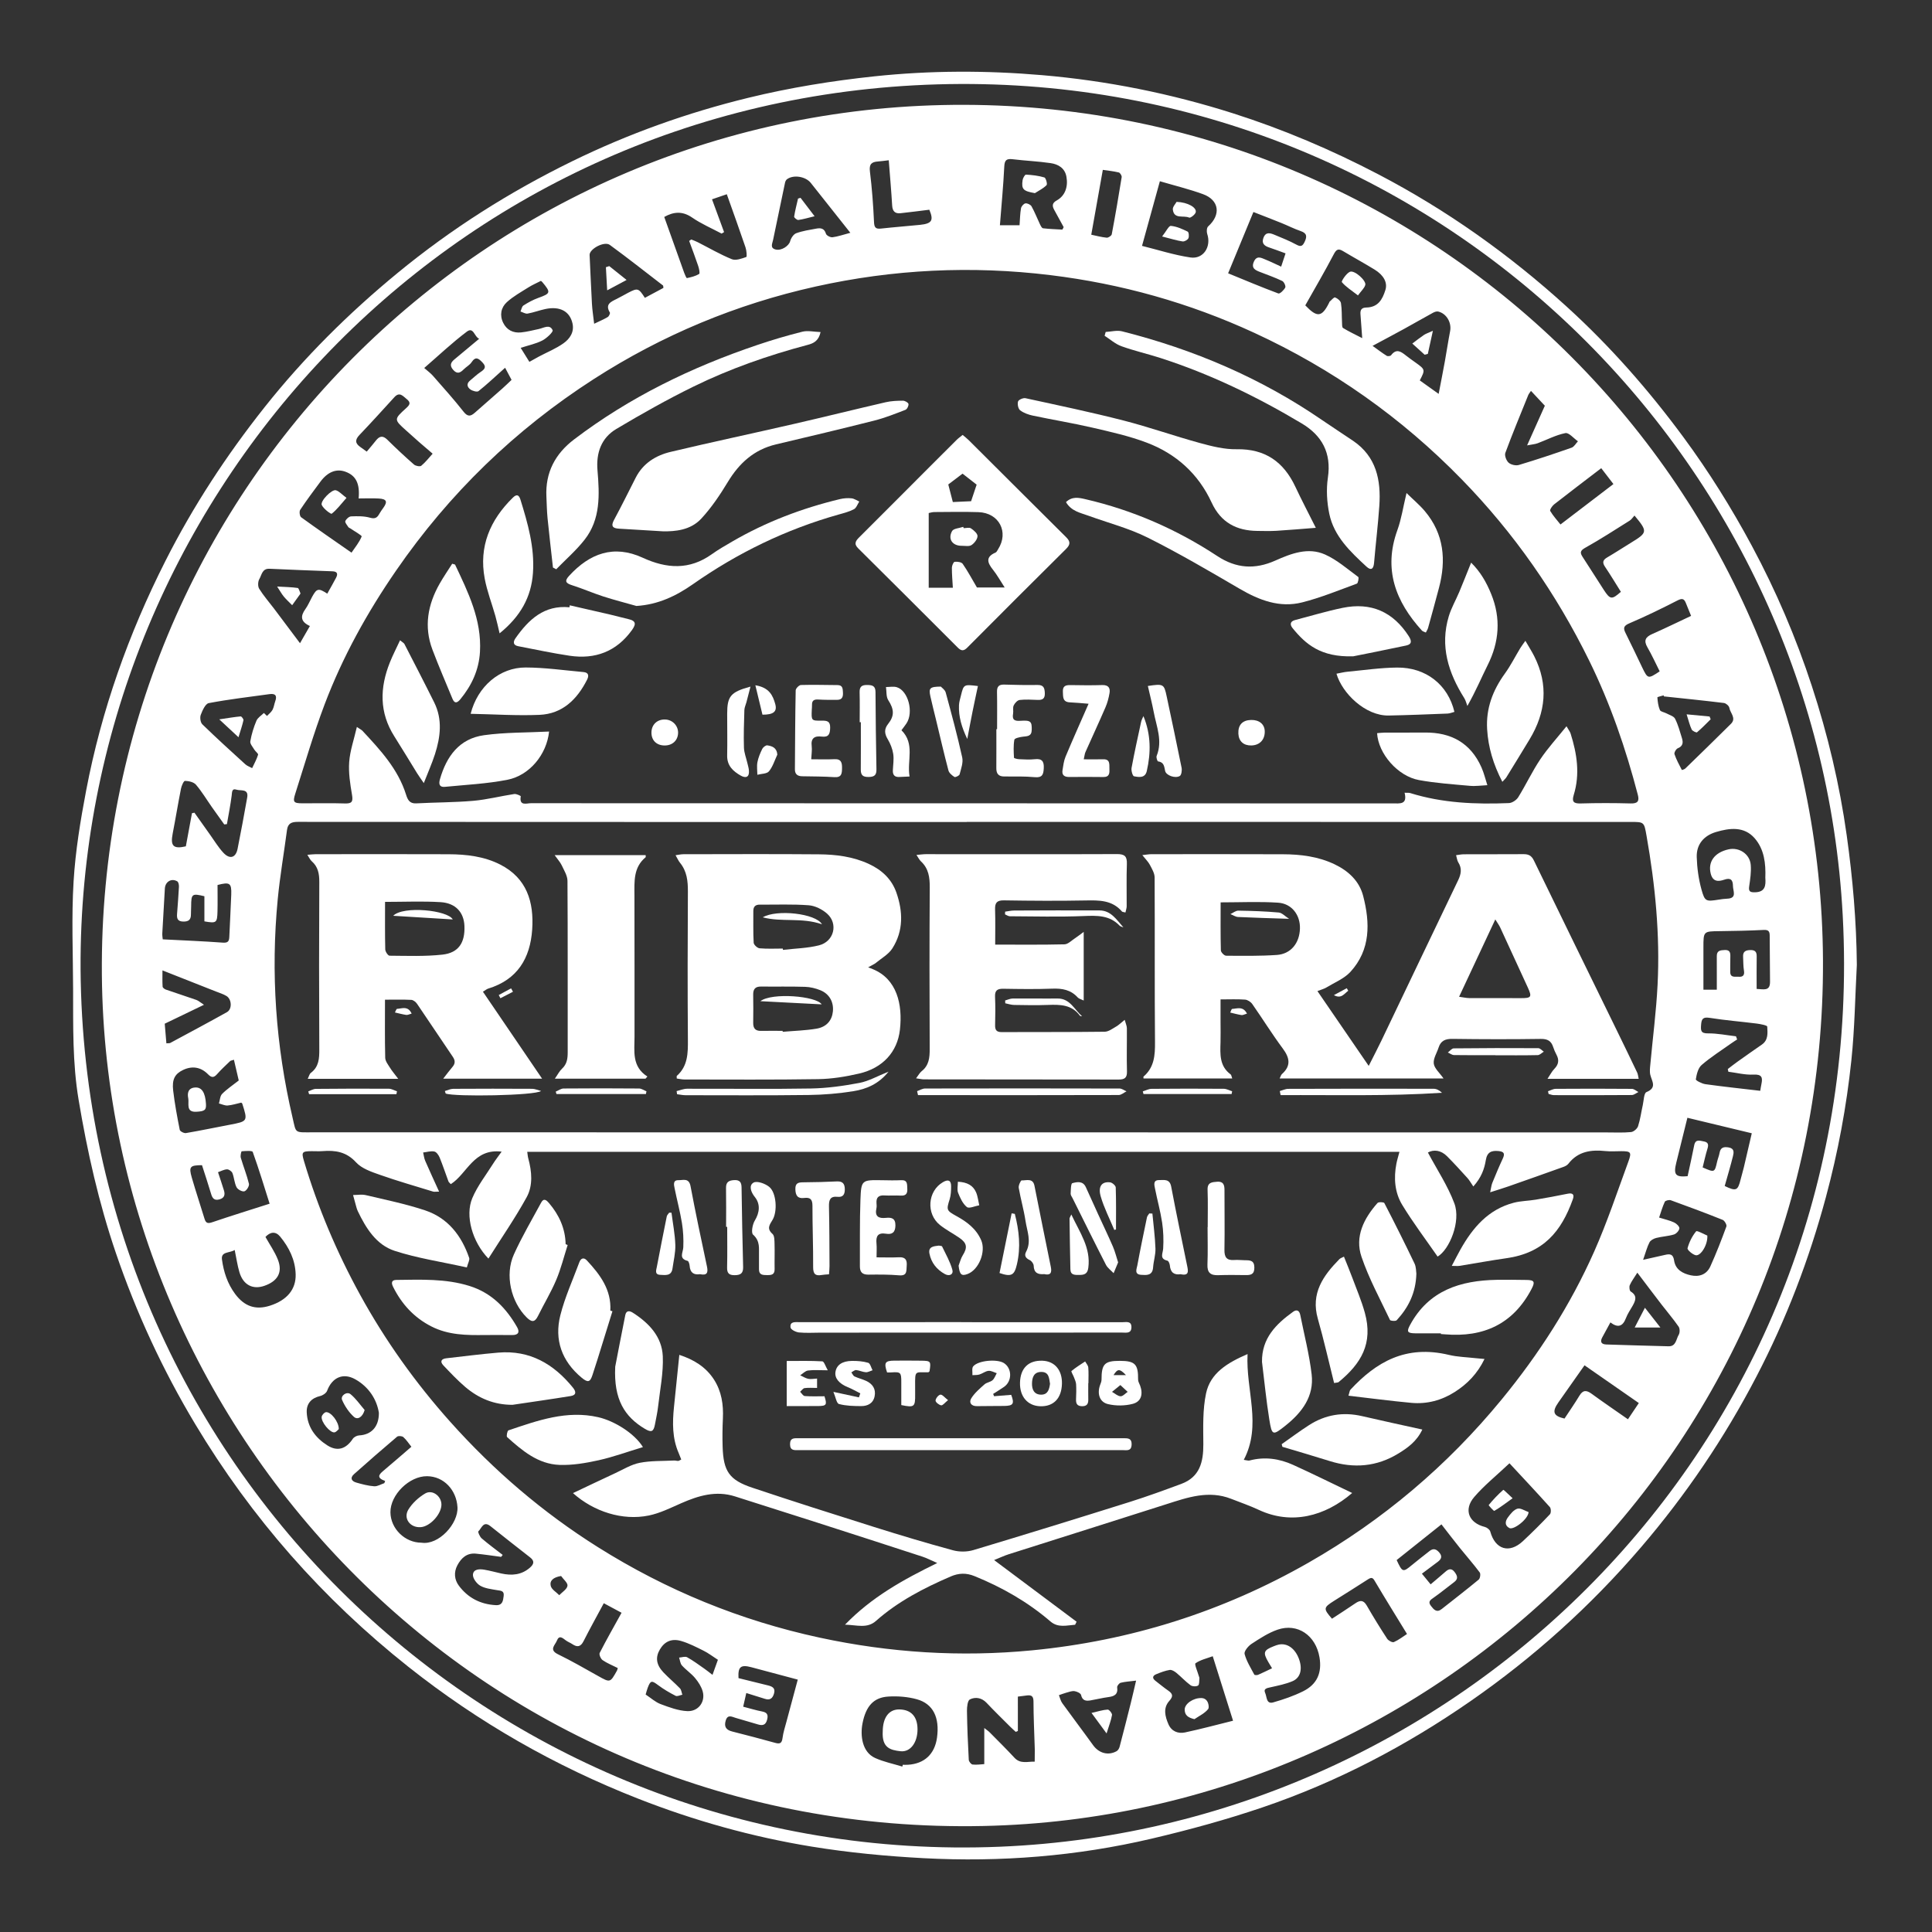 <?xml version="1.0" encoding="utf-8"?>
<!-- Generator: Adobe Illustrator 16.0.0, SVG Export Plug-In . SVG Version: 6.00 Build 0)  -->
<!DOCTYPE svg PUBLIC "-//W3C//DTD SVG 1.1//EN" "http://www.w3.org/Graphics/SVG/1.1/DTD/svg11.dtd">
<svg version="1.1" id="Layer_1" xmlns="http://www.w3.org/2000/svg" xmlns:xlink="http://www.w3.org/1999/xlink" x="0px" y="0px"
	 width="400px" height="400px" viewBox="0 0 400 400" enable-background="new 0 0 400 400" xml:space="preserve">
<rect x="0" y="0" width="400" height="400" fill="#333333" stroke="none"/>
<g>
	<path fill-rule="evenodd" clip-rule="evenodd" fill="#FFFFFF" d="M384.438,199.758c-0.354,6.586-0.443,13.201-1.13,19.751
		c-1.003,9.576-2.771,19.035-5.279,28.358c-3.471,12.893-8.209,25.289-14.368,37.114c-6.615,12.701-14.586,24.501-23.929,35.393
		c-10.4,12.127-22.165,22.729-35.263,31.818c-13.347,9.263-27.662,16.769-43.057,21.997c-7.525,2.558-15.234,4.666-22.978,6.484
		c-15.497,3.638-31.271,4.886-47.152,4.047c-7.774-0.411-15.572-1.152-23.251-2.405c-12.295-2.007-24.278-5.358-35.9-9.916
		c-17.2-6.744-33.078-15.801-47.553-27.282c-17.747-14.074-32.482-30.803-44.145-50.239c-6.75-11.251-12.228-23.09-16.453-35.492
		c-3.518-10.324-5.909-20.933-7.709-31.702c-1.28-7.647-1.114-15.304-1.136-22.978c-0.022-7.405-0.348-14.831,0.1-22.209
		c0.383-6.323,1.421-12.64,2.61-18.874c3.165-16.604,8.768-32.387,16.399-47.477c5.739-11.348,12.664-21.914,20.55-31.857
		c8.15-10.275,17.411-19.463,27.542-27.792c11.129-9.153,23.22-16.802,36.144-23.119c11.676-5.708,23.86-10.062,36.496-13.141
		c8.588-2.092,17.275-3.502,26.071-4.435c11.57-1.227,23.139-1.235,34.691-0.245c13.458,1.153,26.665,3.806,39.54,7.903
		c10.393,3.307,20.395,7.567,30.08,12.625c14.224,7.428,27.176,16.643,39.014,27.407c8.967,8.151,16.942,17.234,24.146,26.998
		c5.285,7.164,9.975,14.683,14.183,22.514c5.001,9.31,9.141,19.008,12.425,29.038c3.303,10.089,5.747,20.403,7.222,30.945
		C383.589,181.873,384.36,190.772,384.438,199.758z M16.681,200.649c0.736,104.547,87.566,185.939,190.367,181.694
		c97.885-4.043,180.055-86.86,174.475-192.688c-5.083-96.406-86.184-175.11-187.42-172.188
		C92.058,20.413,16.16,104.439,16.681,200.649z"/>
	<path fill-rule="evenodd" clip-rule="evenodd" fill="#FFFFFF" d="M377.429,198.899c0.424,99.628-79.139,177.177-173.859,179.154
		c-103.18,2.152-181.664-80.701-182.48-176.247c-0.854-99.804,79.617-180.419,178.665-180.102
		C298.556,22.022,376.987,101.817,377.429,198.899z M73.885,150.506c0.783,0.533,1,0.63,1.148,0.79
		c3.679,3.949,7.361,7.894,9.035,13.219c0.315,1.001,0.7,1.892,2.096,1.815c3.945-0.215,7.907-0.187,11.838-0.531
		c2.844-0.25,5.644-0.976,8.476-1.407c0.433-0.066,1.354,0.383,1.339,0.471c-0.359,2.086,1.217,1.432,2.11,1.433
		c59.463,0.024,118.925,0.019,178.387,0.041c1.547,0,3.107,0.286,2.493-2.206c0.512,0.024,0.861-0.029,1.164,0.065
		c6.674,2.078,13.535,2.357,20.44,2.074c0.674-0.028,1.563-0.629,1.932-1.226c1.592-2.57,2.88-5.337,4.562-7.843
		c1.564-2.333,3.487-4.425,5.424-6.837c0.426,0.749,0.719,1.107,0.85,1.518c1.319,4.17,1.973,8.387,0.651,12.685
		c-0.431,1.4-0.054,1.823,1.428,1.78c3.44-0.101,6.886-0.097,10.326-0.004c1.462,0.042,1.864-0.434,1.509-1.798
		c-2.492-9.564-5.699-18.876-10.06-27.753c-6.822-13.889-15.565-26.431-26.391-37.536c-12.47-12.791-26.804-22.904-43.001-30.368
		c-13.422-6.186-27.492-10.137-42.174-11.927c-16.333-1.991-32.54-1.207-48.576,2.358c-16.433,3.654-31.771,10.037-45.946,19.158
		c-16.301,10.489-29.95,23.709-40.948,39.671c-5.975,8.671-11.058,17.84-14.786,27.684c-2.291,6.047-4.093,12.28-6.063,18.447
		c-0.576,1.801-0.365,2.028,1.464,2.038c2.926,0.016,5.855-0.069,8.778,0.029c1.458,0.049,1.737-0.353,1.492-1.787
		c-0.384-2.243-0.748-4.561-0.583-6.807C72.469,155.428,73.277,153.149,73.885,150.506z M90.911,246.714
		c-0.709,0-1.003,0.067-1.252-0.011c-3.668-1.128-7.363-2.183-10.979-3.458c-1.76-0.619-3.773-1.291-4.96-2.59
		c-2.019-2.209-4.308-2.533-6.958-2.327c-0.742,0.059-1.492,0.005-2.238,0.011c-2.003,0.014-2.145,0.183-1.583,2.065
		c2.879,9.64,6.777,18.861,11.618,27.671c5.207,9.476,11.45,18.224,18.66,26.295c8.992,10.067,19.144,18.762,30.563,25.943
		c14.201,8.933,29.503,15.202,45.923,18.744c14.529,3.133,29.187,4.058,43.971,2.629c20.372-1.971,39.47-8.004,57.261-18.167
		c15.401-8.802,28.708-20.069,39.956-33.763c7.712-9.39,14.253-19.561,19.179-30.668c2.688-6.065,4.789-12.394,7.077-18.632
		c0.702-1.914,0.479-2.109-1.471-2.116c-1.091-0.003-2.19,0.094-3.271-0.021c-2.987-0.318-5.696,0.048-7.692,2.623
		c-0.231,0.298-0.634,0.513-1.001,0.645c-3.816,1.37-7.641,2.72-11.468,4.061c-1.105,0.387-2.229,0.721-3.722,1.201
		c0.197-0.898,0.24-1.443,0.436-1.927c0.689-1.693,1.395-3.384,2.169-5.041c0.476-1.019,0.294-1.453-0.876-1.567
		c-1.477-0.146-2.359,0.228-2.628,1.865c-0.3,1.833-0.913,3.593-2.588,5.468c-0.49-0.712-0.794-1.28-1.215-1.745
		c-1.384-1.529-2.773-3.059-4.23-4.518c-1.27-1.272-2.771-1.427-3.961-0.77c1.866,3.507,4.106,6.863,5.483,10.544
		c1.393,3.726-1.029,9.578-3.472,11.006c-2.452-3.545-5.082-7.009-7.327-10.706c-1.553-2.556-1.784-5.544-1.208-8.52
		c0.148-0.768,0.388-1.517,0.636-2.468c-60.289,0-120.375,0-180.583,0c0.086,0.573,0.106,0.968,0.208,1.341
		c0.743,2.735,1.016,5.621-0.339,8.08c-2.385,4.329-5.212,8.416-7.906,12.687c-3.352-3.465-4.862-8.889-3.345-12.501
		c1.066-2.54,2.838-4.787,4.319-7.15c0.477-0.758,1.033-1.466,1.762-2.492c-5.814-0.706-7.119,4.564-10.522,6.728
		c-0.203-0.228-0.416-0.367-0.488-0.559c-0.615-1.649-1.162-3.326-1.828-4.955c-0.205-0.497-0.66-1.153-1.098-1.238
		c-0.731-0.144-1.541,0.114-2.317,0.203c0.139,0.576,0.198,1.188,0.43,1.723C88.917,242.371,89.853,244.381,90.911,246.714z
		 M200.15,170.17c0,0.004,0,0.009,0,0.013c-46.157,0-92.313,0.006-138.47-0.024c-1.304-0.001-2.077,0.293-2.26,1.684
		c-0.629,4.774-1.454,9.527-1.917,14.316c-1.473,15.249-0.419,30.346,3.075,45.266c0.784,3.351,0.29,3.006,4.489,3.006
		c89.214,0.011,178.428,0.019,267.642,0.025c1.664,0,3.34,0.087,4.988-0.075c0.533-0.055,1.275-0.69,1.447-1.214
		c0.459-1.407,0.646-2.902,0.973-4.354c0.213-0.944,0.228-2.485,0.764-2.706c2.224-0.915,1.132-2.216,0.801-3.559
		c-0.171-0.698-0.063-1.48,0.006-2.217c0.501-5.481,1.219-10.953,1.496-16.446c0.521-10.357-0.483-20.628-2.284-30.83
		c-0.508-2.88-0.477-2.885-3.313-2.885C291.775,170.171,245.963,170.17,200.15,170.17z M312.518,302.955
		c-2.797,2.642-5.277,4.624-7.305,6.995c-2.244,2.625-1.109,5.36,2.194,6.183c0.443,0.109,1.028,0.555,1.138,0.956
		c1.018,3.723,3.936,4.627,6.761,1.985c1.919-1.795,3.785-3.65,5.589-5.561c0.257-0.271,0.245-1.199-0.016-1.488
		C318.101,308.926,315.246,305.892,312.518,302.955z M240.14,37.523c-1.258,4.553-2.438,8.83-3.697,13.383
		c3.286,0.813,6.607,1.894,10.016,2.399c2.705,0.4,4.365-2.251,3.482-4.873c-0.155-0.461-0.106-1.29,0.195-1.56
		c2.687-2.405,2.304-5.446-1.067-6.673C246.179,39.148,243.174,38.419,240.14,37.523z M270.245,63.222
		c2.462,2.584,3.448,2.475,4.96-0.593c0.025-0.051,0.026-0.125,0.065-0.157c0.386-0.324,0.893-0.975,1.143-0.888
		c0.498,0.173,1.14,0.704,1.217,1.171c0.211,1.282,0.147,2.607,0.219,3.916c0.023,0.427-0.024,1.089,0.212,1.234
		c1.185,0.728,2.452,1.32,3.972,2.104c-0.136-1.887-0.239-3.406-0.36-4.925c-0.069-0.89,0.184-1.394,1.212-1.415
		c2.39-0.047,3.322-1.6,3.954-3.648c0.467-1.517-0.357-3.048-2.242-4.207c-2.144-1.317-4.359-2.521-6.519-3.815
		c-0.952-0.571-1.375-0.427-1.933,0.639C274.3,56.172,272.276,59.612,270.245,63.222z M186.814,365.752
		c0.036-0.125,0.072-0.249,0.108-0.373c0.344,0,0.688,0.018,1.03-0.002c3.432-0.2,5.581-2.203,6.048-5.63
		c0.566-4.149-0.795-6.995-4.18-7.933c-1.884-0.521-3.951-0.681-5.906-0.56c-3.044,0.188-4.634,1.98-5.336,5.529
		c-0.501,2.529-0.098,5.966,2.603,7.189C182.963,364.779,184.93,365.173,186.814,365.752z M340.188,260.832
		c1.798-0.402,3.156-0.695,4.509-1.015c1.018-0.24,1.707-0.223,1.906,1.143c0.277,1.9,1.776,2.718,3.485,3.085
		c1.762,0.379,3.272-0.196,4.023-1.855c1.224-2.701,2.299-5.476,3.32-8.262c0.122-0.334-0.376-1.21-0.773-1.368
		c-3.55-1.424-7.135-2.761-10.733-4.06c-0.35-0.126-1.127,0.061-1.245,0.314c-0.493,1.054-0.808,2.188-1.179,3.269
		c1.194,0.374,2.201,0.591,3.113,1.016c0.477,0.222,1.117,0.833,1.084,1.216c-0.041,0.468-0.639,1.123-1.124,1.271
		c-1.187,0.36-2.463,0.412-3.672,0.718c-0.52,0.132-1.164,0.475-1.394,0.911C341.017,258.152,340.757,259.215,340.188,260.832z
		 M219.953,47.538c0.09-0.169,0.179-0.341,0.268-0.512c-0.652-1.193-1.304-2.386-1.958-3.577c-0.453-0.826-0.444-1.418,0.533-1.959
		c1.685-0.932,2.378-2.764,2-4.888c-0.322-1.811-1.695-2.597-3.277-2.83c-2.604-0.382-5.246-0.488-7.86-0.806
		c-1.268-0.154-1.671,0.178-1.736,1.525c-0.194,3.987-0.578,7.965-0.903,12.142c1.349,0,2.772,0,4.067,0
		c0.096-1.272,0.104-2.409,0.302-3.513c0.071-0.399,0.553-0.957,0.913-1.012c0.396-0.061,1.072,0.26,1.269,0.614
		c0.659,1.18,1.145,2.455,1.729,3.679c0.155,0.328,0.396,0.832,0.646,0.862C217.272,47.423,218.615,47.459,219.953,47.538z
		 M48.431,219.41c-0.555,0.182-0.692,0.188-0.765,0.258c-0.9,0.879-1.845,1.72-2.668,2.665c-0.678,0.78-1.154,0.877-1.93,0.085
		c-1.493-1.522-3.307-1.778-5.164-0.895c-1.678,0.798-2.331,1.934-2.05,4.284c0.324,2.724,0.825,5.428,1.361,8.119
		c0.061,0.31,0.886,0.732,1.282,0.665c3.045-0.517,6.069-1.155,9.104-1.73c3.696-0.701,3.722-0.729,2.56-4.359
		c-0.03-0.093-0.156-0.156-0.22-0.216c-0.947,0.214-1.87,0.522-2.811,0.595c-0.586,0.044-1.199-0.269-1.801-0.421
		c0.205-0.669,0.218-1.527,0.653-1.972c0.96-0.979,2.133-1.749,3.449-2.785C49.154,222.512,48.804,221.009,48.431,219.41z
		 M74.253,103.198c0.284-3.123-0.588-4.742-2.716-5.526c-1.86-0.688-3.668,0.002-5.18,2.032c-1.437,1.929-2.877,3.858-4.208,5.86
		c-0.224,0.336-0.1,1.312,0.199,1.528c3.369,2.447,6.805,4.804,10.429,7.329c0.728-1.078,1.61-2.134,2.101-3.349
		c0.083-0.207-1.507-1.092-2.328-1.662c-0.141-0.098-0.345-0.149-0.427-0.281c-0.255-0.405-0.744-0.951-0.629-1.234
		c0.174-0.436,0.767-0.967,1.201-0.984c1.303-0.052,2.672-0.076,3.907,0.272c1.039,0.295,1.484,0.012,1.925-0.786
		c0.249-0.45,0.56-0.865,0.858-1.285c0.89-1.252,0.662-1.797-0.926-1.897C77.105,103.13,75.74,103.198,74.253,103.198z
		 M251.085,342.905c-1.24,0.459-2.555,0.745-3.568,1.458c-0.26,0.183,0.427,1.712,0.68,2.622c0.046,0.165,0.141,0.338,0.125,0.498
		c-0.057,0.52,0.019,1.291-0.275,1.487c-0.364,0.243-1.195,0.208-1.564-0.063c-1.044-0.763-1.926-1.74-2.929-2.563
		c-0.382-0.313-0.955-0.668-1.376-0.602c-0.946,0.153-1.872,0.512-2.771,0.876c-0.781,0.315-0.916,0.82-0.174,1.389
		c0.864,0.66,1.694,1.367,2.588,1.98c0.938,0.646,1.176,1.166,0.282,2.154c-1.342,1.482-0.888,3.236-0.187,4.854
		c0.636,1.462,1.992,1.99,3.423,1.688c3.369-0.716,6.7-1.62,9.95-2.424C253.84,351.657,252.524,347.479,251.085,342.905z
		 M210.739,358.382c-0.146,0.062-0.292,0.123-0.438,0.185c-0.403-0.376-0.821-0.741-1.212-1.133c-1.62-1.62-3.262-3.218-4.832-4.884
		c-1.018-1.077-2.317-1.253-3.442-0.712c-0.488,0.234-0.626,1.569-0.615,2.399c0.048,3.376,0.192,6.75,0.374,10.12
		c0.019,0.353,0.488,0.938,0.797,0.971c0.854,0.093,1.733-0.05,2.414-0.088c0-2.617,0-4.908,0-7.474
		c0.521,0.414,0.846,0.622,1.108,0.889c1.729,1.749,3.482,3.476,5.149,5.279c1.238,1.339,2.753,0.744,4.185,0.796
		c0.007-0.83,0.012-1.662,0.016-2.492c0-0.173-0.012-0.344-0.016-0.517c-0.096-3.147-0.25-6.294-0.254-9.44
		c-0.003-1.039-0.357-1.363-1.286-1.265c-0.707,0.074-1.409,0.179-1.949,0.247C210.739,353.795,210.739,356.088,210.739,358.382z
		 M137.524,44.919c1.41,3.954,2.764,7.764,4.133,11.567c0.144,0.398,0.453,1.112,0.563,1.09c0.874-0.182,1.78-0.402,2.528-0.856
		c0.203-0.122-0.013-1.115-0.193-1.656c-0.584-1.74-1.24-3.455-1.87-5.179c0.145-0.102,0.289-0.203,0.434-0.305
		c0.445,0.185,0.905,0.342,1.333,0.561c2.347,1.191,4.631,2.534,7.061,3.521c0.825,0.335,2.042-0.12,2.998-0.455
		c0.167-0.059,0.056-1.358-0.165-2.004c-1.226-3.611-2.525-7.195-3.87-10.988c-1.08,0.371-2.131,0.732-3.061,1.05
		c0.863,2.346,1.681,4.566,2.498,6.789c-0.169,0.104-0.339,0.207-0.509,0.31c-2.048-1.092-4.211-2.017-6.111-3.325
		C141.234,43.621,139.39,43.865,137.524,44.919z M357.839,221.891c-0.04-0.187-0.08-0.373-0.12-0.559
		c0.664-0.505,1.317-1.025,1.996-1.509c1.678-1.194,3.359-2.383,5.056-3.552c1.37-0.944,1.189-2.418,1.115-3.732
		c-0.016-0.255-1.412-0.525-2.192-0.625c-3.239-0.411-6.501-0.663-9.723-1.179c-1.402-0.225-1.693,0.233-1.779,1.449
		c-0.079,1.126-0.105,1.785,1.431,1.766c1.928-0.021,3.861,0.383,5.794,0.603c0.077,0.219,0.157,0.438,0.236,0.657
		c-0.422,0.278-0.852,0.544-1.263,0.836c-2.05,1.461-4.199,2.811-6.091,4.454c-0.733,0.636-1.03,1.919-1.197,2.962
		c-0.038,0.235,1.258,0.905,1.991,1.007c3.72,0.518,7.456,0.913,11.344,1.37c0.07-0.405,0.141-0.897,0.243-1.384
		c0.3-1.391,0.085-2.068-1.671-1.973C361.302,222.575,359.563,222.11,357.839,221.891z M78.443,292.501
		c-0.428-2.723-2.051-5.334-4.877-6.926c-2.578-1.453-4.831-0.333-5.842,2.375c-0.182,0.485-0.899,0.959-1.451,1.087
		c-1.772,0.406-2.847,1.541-2.768,3.363c0.132,3.07,1.8,5.286,4.279,6.856c2.093,1.325,3.867,0.734,5.256-1.36
		c0.247-0.373,0.855-0.688,1.313-0.712C76.827,297.061,78.47,295.451,78.443,292.501z M46.981,170.625
		c-0.184,0.021-0.368,0.042-0.553,0.063c-0.859-1.203-1.726-2.399-2.575-3.609c-1.085-1.548-2.059-3.19-3.283-4.618
		c-0.465-0.543-1.489-0.77-2.267-0.789c-0.272-0.007-0.713,1.014-0.832,1.612c-0.614,3.092-1.118,6.206-1.72,9.3
		c-0.507,2.601,0.158,3.228,2.727,2.64c0.431-2.329,0.849-4.597,1.268-6.864c0.17-0.034,0.34-0.068,0.511-0.101
		c1.08,1.523,2.155,3.051,3.242,4.569c0.898,1.255,1.701,2.602,2.745,3.722c1.327,1.423,2.565,1.059,2.941-0.797
		c0.714-3.533,1.359-7.082,1.993-10.632c0.337-1.889-1.349-1.347-2.196-1.624c-1.015-0.332-0.927,0.517-1.021,1.251
		C47.708,166.717,47.317,168.668,46.981,170.625z M87.831,76.188c0.771,0.68,1.334,1.081,1.777,1.586
		c2.151,2.461,4.349,4.887,6.361,7.456c0.873,1.115,1.489,0.97,2.356,0.204c1.889-1.669,3.795-3.319,5.682-4.993
		c0.711-0.63,1.387-1.302,1.904-1.79c-0.538-1.013-0.979-1.842-1.334-2.512c-2.233,1.996-3.806,3.496-5.506,4.838
		c-0.299,0.236-1.231-0.031-1.675-0.344c-0.679-0.48-0.876-1.201-0.065-1.855c0.712-0.575,1.369-1.23,2.126-1.733
		c0.846-0.562,1.353-1.039,0.438-1.994c-0.783-0.819-1.4-1.359-2.264-0.057c-0.397,0.6-1.126,0.968-1.649,1.497
		c-0.711,0.72-1.337,1.005-2.149,0.091c-0.772-0.87-0.56-1.507,0.237-2.164c1.663-1.371,3.311-2.758,5.136-4.281
		c-0.998-0.367-1.143-2.537-2.553-1.475C93.605,70.958,90.821,73.601,87.831,76.188z M254.268,56.584
		c3.414,1.397,6.883,2.863,10.406,4.177c0.305,0.113,1.146-0.692,1.423-1.232c0.147-0.289-0.255-1.18-0.623-1.355
		c-1.493-0.716-3.067-1.268-4.617-1.869c-0.972-0.376-1.837-0.774-1.266-2.102c0.601-1.397,1.56-0.807,2.437-0.455
		c1.035,0.417,2.037,0.917,3.221,1.457c0.344-1.034,0.618-1.859,0.911-2.746c-1.255-0.454-2.315-0.866-3.396-1.222
		c-1.02-0.335-1.618-0.863-1.172-2.026c0.483-1.259,1.408-0.963,2.281-0.6c1.533,0.637,3.089,1.25,4.541,2.045
		c0.936,0.513,1.285,0.267,1.691-0.58c0.52-1.082,0.507-1.786-0.807-2.231c-1.352-0.46-2.634-1.124-3.961-1.66
		c-1.996-0.805-4.005-1.575-5.832-2.291C257.754,48.136,256.083,52.185,254.268,56.584z M55.821,249.213
		c-1.106-3.492-2.207-7.139-3.496-10.718c-0.108-0.301-1.494-0.199-2.273-0.133c-0.113,0.01-0.319,0.923-0.198,1.335
		c0.528,1.811,1.25,3.568,1.689,5.398c0.108,0.448-0.496,1.426-0.943,1.553c-0.448,0.126-1.381-0.372-1.621-0.842
		c-0.456-0.893-0.49-1.991-0.862-2.942c-0.142-0.362-0.74-0.78-1.114-0.766c-0.626,0.024-1.24,0.376-1.866,0.593
		c0.459,1.4,0.865,2.579,1.228,3.771c0.269,0.882,0.115,1.565-0.921,1.854c-1.024,0.285-1.45-0.165-1.724-1.091
		c-0.594-2.008-1.262-3.992-1.899-5.985c-2.485,0.005-2.768,0.296-2.106,2.589c0.823,2.856,1.775,5.677,2.635,8.521
		c0.297,0.986,0.769,0.984,1.668,0.677C47.789,251.743,51.598,250.567,55.821,249.213z M263.364,345.396
		c-0.31-0.516-0.54-0.893-0.764-1.274c-1.156-1.988-0.995-2.464,1.122-3.288c0.318-0.125,0.643-0.253,0.977-0.328
		c1.771-0.4,3.427,0.76,4.235,2.951c0.764,2.068,0.349,3.893-1.32,4.608c-1.438,0.616-3.019,0.918-4.557,1.268
		c-0.731,0.165-1.547,0.271-1.105,1.211c0.352,0.751,0.191,2.332,1.646,1.919c2.124-0.604,4.247-1.332,6.217-2.314
		c2.876-1.432,3.903-3.82,3.376-6.992c-0.758-4.573-4.553-7.188-8.708-5.745c-1.909,0.664-3.674,1.826-5.384,2.945
		c-0.676,0.443-1.564,1.531-1.42,2.08c0.396,1.5,1.272,2.877,2.011,4.276c0.065,0.122,0.561,0.13,0.788,0.035
		C261.412,346.35,262.32,345.891,263.364,345.396z M153.868,353.352c1.459,0.378,2.658,0.75,3.881,0.984
		c1.01,0.194,1.343,0.607,1.088,1.654c-0.279,1.142-0.9,1.34-1.902,1.038c-1.536-0.463-3.082-0.897-4.621-1.356
		c-0.81-0.241-1.669-0.776-2.065,0.559c-0.372,1.252,0.069,1.936,1.334,2.255c3.001,0.755,5.994,1.552,8.979,2.374
		c0.978,0.269,1.324-0.016,1.453-1.021c0.143-1.128,0.505-2.229,0.8-3.336c0.771-2.901,1.559-5.799,2.354-8.756
		c-3.306-0.885-6.455-1.735-9.607-2.564c-2.229-0.587-2.788-0.088-2.664,2.256c2.061,0.507,4.104,1,6.141,1.517
		c0.835,0.212,1.538,0.534,1.219,1.654c-0.288,1.008-0.823,1.467-1.893,1.118c-1.229-0.399-2.466-0.772-3.853-1.204
		C154.288,351.512,154.09,352.381,153.868,353.352z M365.492,181.729c0.113-2.945-0.219-5.915-2.223-8.195
		c-2.18-2.483-5.176-2.113-8.001-1.271c-2.488,0.743-4.052,2.533-3.976,5.176c0.067,2.259,0.384,4.565,0.985,6.742
		c0.692,2.503,0.95,2.486,3.576,2.079c0.564-0.087,1.135-0.176,1.706-0.194c2.153-0.073,1.231-1.581,1.231-2.635
		c-0.003-1.252-0.475-1.767-1.827-1.294c-1.207,0.424-2.35,0.422-2.772-1.242c-0.624-2.453,0.768-4.407,3.703-5.052
		c2.181-0.48,4.396,0.97,4.578,3.226c0.12,1.456-0.107,2.958-0.321,4.42c-0.153,1.048,0.14,1.267,1.167,1.25
		C365.47,184.706,365.615,183.368,365.492,181.729z M363.694,204.747c1.411,0.052,2.775,0.532,2.771-1.449
		c-0.009-3.209-0.05-6.417-0.068-9.626c-0.004-0.842-0.268-1.189-1.235-1.14c-3.029,0.156-6.064,0.215-9.099,0.251
		c-3.389,0.041-3.389,0.012-3.387,3.393c0.001,2.903,0,5.808,0,8.731c1.282,0,2.211,0,2.771,0c0-2.438,0.004-4.704-0.003-6.97
		c-0.004-1.145,0.74-1.201,1.621-1.245c0.957-0.046,1.203,0.407,1.184,1.236c-0.026,1.088-0.021,2.177-0.025,3.266
		c-0.007,1.328,1.043,0.966,1.75,1.028c0.829,0.072,1.26-0.271,1.096-1.244c-0.16-0.952-0.128-1.938-0.181-2.909
		c-0.057-1.069,0.534-1.351,1.502-1.371c0.982-0.022,1.328,0.376,1.313,1.319C363.674,200.188,363.694,202.36,363.694,204.747z
		 M357.082,245.55c2.373,1.139,2.721,0.982,3.307-1.399c0.206-0.833,0.463-1.654,0.661-2.491c0.551-2.318,1.083-4.644,1.637-7.028
		c-4.533-1.091-8.889-2.14-13.33-3.209c-0.798,3.223-1.552,6.267-2.304,9.311c-0.617,2.494-0.153,3.017,2.348,2.786
		c0.463-2.152,0.95-4.262,1.361-6.385c0.264-1.354,1.145-0.965,1.979-0.819c0.922,0.162,1.037,0.653,0.775,1.492
		c-0.4,1.285-0.678,2.606-1.001,3.893c2.487,1.084,2.479,1.083,2.998-1.197c0.141-0.611,0.393-1.199,0.503-1.814
		c0.203-1.126,0.846-1.3,1.874-1.128c1.24,0.209,1.083,1.067,0.9,1.815C358.288,241.412,357.678,243.424,357.082,245.55z
		 M294.39,325.814c0.604,0.739,1.192,1.457,1.808,2.209c1.152-0.98,2.151-1.812,3.127-2.667c0.688-0.604,1.271-0.65,1.861,0.15
		c0.547,0.742,0.772,1.387-0.115,2.049c-1.42,1.059-2.78,2.201-4.233,3.212c-0.695,0.484-1.263,0.832-0.572,1.723
		c0.599,0.774,1.179,1.474,2.235,0.636c2.557-2.024,5.142-4.009,7.65-6.09c0.296-0.247,0.432-1.185,0.21-1.479
		c-1.295-1.735-2.736-3.36-4.095-5.051c-1.271-1.581-2.503-3.197-3.832-4.903c-3.175,2.53-6.247,4.979-9.271,7.391
		c1.188,2.563,1.298,2.58,3.176,1.015c1.187-0.99,2.423-1.92,3.631-2.884c0.823-0.658,1.452-0.371,2.052,0.352
		c0.651,0.784,0.349,1.358-0.338,1.875C296.644,324.135,295.599,324.911,294.39,325.814z M42.318,190.76c0-1.724,0-3.458,0-5.204
		c-2.563-0.622-2.729-0.497-2.742,2.055c-0.003,0.575-0.048,1.147-0.046,1.722c0.006,1.092-0.492,1.492-1.604,1.466
		c-1.156-0.027-1.336-0.636-1.27-1.553c0.137-1.884,0.297-3.769,0.391-5.655c0.02-0.378-0.092-0.97-0.346-1.119
		c-1.205-0.709-2.489,0.077-2.569,1.48c-0.173,3.091-0.367,6.179-0.53,9.271c-0.025,0.479,0.069,0.963,0.093,1.258
		c4.288,0.223,8.353,0.38,12.406,0.68c1.05,0.078,1.334-0.238,1.373-1.166c0.121-2.921,0.299-5.841,0.402-8.762
		c0.086-2.417-0.3-2.669-2.839-2.004c0,1.816,0.038,3.641-0.009,5.462C44.967,191.091,44.811,191.19,42.318,190.76z M67.759,122.91
		c0.653-1.175,1.252-2.211,1.81-3.269c0.412-0.779,0.322-1.319-0.732-1.359c-4.346-0.163-8.692-0.32-13.037-0.526
		c-1.533-0.072-1.613,1.288-2.105,2.128c-0.304,0.519-0.341,1.517-0.034,2.01c0.897,1.443,2.036,2.736,3.065,4.098
		c1.745,2.313,3.478,4.633,5.386,7.176c0.769-1.337,1.378-2.396,2.048-3.562c-1.971-0.894-1.979-2.052-0.931-3.507
		c0.563-0.783,0.933-1.704,1.403-2.555C65.59,121.807,65.937,121.727,67.759,122.91z M235.215,347.955
		c-1.314,0.166-2.273,0.213-3.186,0.443c-0.317,0.08-0.771,0.652-0.731,0.94c0.211,1.491-0.605,1.866-1.841,2.029
		c-1.243,0.164-2.469,0.479-3.707,0.687c-0.927,0.154-1.657,0.05-1.928-1.13c-0.082-0.362-0.86-0.718-1.36-0.79
		c-0.532-0.075-1.119,0.162-1.67,0.311c-0.526,0.142-1.035,0.346-1.553,0.521c0.224,0.554,0.348,1.179,0.687,1.649
		c2.105,2.917,4.285,5.782,6.386,8.703c1.189,1.653,3.119,2.223,4.873,1.244c0.289-0.162,0.529-0.572,0.619-0.914
		c0.801-3.033,1.57-6.075,2.332-9.118C234.487,351.123,234.803,349.706,235.215,347.955z M344.482,144.18
		c-0.012-0.071-0.024-0.144-0.036-0.214c-0.456,0.143-1.312,0.315-1.303,0.424c0.063,0.886,0.177,1.809,0.521,2.615
		c0.152,0.354,0.891,0.44,1.342,0.686c0.628,0.341,1.521,0.573,1.795,1.109c0.64,1.262,1.01,2.668,1.431,4.033
		c0.276,0.893,0.22,1.653-0.867,2.092c-0.354,0.143-0.787,0.903-0.682,1.213c0.386,1.138,0.977,2.206,1.527,3.282
		c0.01,0.019,0.538-0.135,0.722-0.315c3.158-3.067,6.314-6.138,9.439-9.241c1.181-1.173-0.153-2.229-0.331-3.325
		c-0.063-0.394-0.692-0.941-1.115-0.992C352.783,145.039,348.631,144.623,344.482,144.18z M104.076,321.928
		c-0.107,0.136-0.213,0.27-0.32,0.405c-1.744-0.227-3.484-0.499-5.234-0.667c-1.851-0.178-3.015,0.886-3.823,2.396
		c-0.778,1.455-0.625,2.994,0.303,4.238c1.874,2.514,4.46,3.854,7.633,4.028c1.43,0.078,1.512-0.908,1.644-1.902
		c0.15-1.135-0.651-1.073-1.412-1.209c-1.17-0.21-2.438-0.338-3.431-0.909c-0.735-0.423-1.558-1.52-1.519-2.272
		c0.063-1.184,1.337-1.223,2.333-1.054c1.184,0.201,2.345,0.527,3.519,0.786c2.173,0.48,4.219,0.329,5.975-1.229
		c0.781-0.692,0.981-1.345,0.016-2.094c-2.758-2.137-5.491-4.308-8.225-6.477c-1.473-1.168-1.829,0.456-2.499,1.085
		c-0.127,0.118,0.302,1.116,0.694,1.453C101.127,319.708,102.618,320.797,104.076,321.928z M109.603,74.917
		c0.829-0.461,1.402-0.792,1.986-1.102c1.704-0.903,3.527-1.637,5.083-2.746c1.295-0.923,2.264-2.307,1.854-4.124
		c-0.565-2.509-2.632-3.605-5.631-2.962c-1.23,0.264-2.423,0.722-3.659,0.941c-0.451,0.081-0.98-0.274-1.474-0.43
		c0.196-0.426,0.276-1.032,0.608-1.245c0.957-0.611,1.976-1.176,3.042-1.559c2.608-0.939,2.685-1.12,0.852-3.307
		c-0.106-0.127-0.258-0.214-0.278-0.23c-0.914,0.47-1.788,0.842-2.579,1.344c-1.53,0.968-3.151,1.858-4.474,3.065
		c-1.207,1.101-1.529,2.701-0.753,4.273c0.738,1.497,2.065,2.149,3.686,1.989c1.244-0.123,2.471-0.446,3.7-0.709
		c1.019-0.218,2.26-1.068,2.85,0.252c0.154,0.346-1.237,1.671-2.132,2.129c-1.339,0.684-2.866,0.996-4.485,1.522
		C108.451,73.069,109.012,73.969,109.603,74.917z M54.638,147.613c0.213,0.205,0.427,0.412,0.641,0.616
		c0.388-0.415,0.875-0.775,1.138-1.258c0.293-0.54,0.356-1.202,0.571-1.792c0.435-1.191-0.02-1.63-1.201-1.466
		c-4.196,0.581-8.409,1.069-12.565,1.858c-0.7,0.133-1.311,1.513-1.658,2.432c-0.208,0.55-0.068,1.573,0.328,1.96
		c2.904,2.823,5.903,5.55,8.9,8.277c0.388,0.354,0.938,0.531,1.413,0.791c0.426-0.918,0.93-1.81,1.225-2.767
		c0.076-0.247-0.545-0.672-0.774-1.059c-0.332-0.559-0.921-1.213-0.832-1.728c0.251-1.452,0.691-2.896,1.266-4.255
		C53.359,148.582,54.106,148.143,54.638,147.613z M297.858,81.551c0.501-2.616,0.913-4.675,1.286-6.741
		c0.377-2.081,0.684-4.177,1.087-6.253c0.341-1.752-0.739-3.65-2.466-4.056c-0.329-0.078-0.771,0.086-1.093,0.262
		c-2.002,1.093-3.975,2.236-5.973,3.333c-2.03,1.115-4.075,2.194-6.524,3.511c1.203,0.86,2.04,1.508,2.935,2.063
		c0.207,0.129,0.764,0.06,0.896-0.116c1.144-1.52,2.138-0.692,3.17,0.121c0.631,0.495,1.289,0.953,1.939,1.419
		c1.97,1.413,1.983,1.461,0.837,3.667C295.146,79.613,296.359,80.481,297.858,81.551z M133.676,350.833
		c1.084,0.715,2.003,1.57,3.09,1.979c1.786,0.667,3.665,1.376,5.532,1.458c2.304,0.103,3.774-1.938,3.193-4.064
		c-0.274-0.999-0.902-1.968-1.577-2.777c-0.8-0.961-1.886-1.679-2.725-2.613c-0.358-0.398-0.402-1.077-0.589-1.628
		c0.562-0.038,1.245-0.3,1.661-0.072c1.241,0.681,2.383,1.545,3.55,2.354c0.531,0.369,1.031,0.779,1.703,1.292
		c0.456-1.269,0.813-2.263,1.12-3.118c-1.131-0.729-1.993-1.398-2.95-1.874c-1.523-0.758-3.061-1.558-4.684-2.027
		c-1.992-0.576-3.441,0.146-4.392,1.78c-0.938,1.614-0.757,3.124,0.718,4.696c1.094,1.163,2.341,2.184,3.448,3.337
		c0.299,0.312,0.34,0.871,0.498,1.317c-0.471,0.09-1.057,0.403-1.393,0.229c-1.261-0.647-2.503-1.371-3.635-2.222
		c-1.314-0.985-1.559-0.988-2.146,0.56C133.919,349.91,133.805,350.403,133.676,350.833z M137.356,59.608
		c-0.055-0.384-0.042-0.466-0.074-0.49c-3.666-2.819-7.293-5.689-11.028-8.413c-1.15-0.838-4.244,0.855-4.183,2.092
		c0.169,3.366,0.292,6.735,0.484,10.1c0.075,1.316,0.286,2.625,0.457,4.134c1.204-0.582,2.049-0.927,2.818-1.396
		c0.255-0.155,0.536-0.761,0.431-0.935c-1.029-1.71,0.213-2.211,1.386-2.795c0.82-0.409,1.611-0.875,2.423-1.299
		c1.952-1.017,2.155-0.959,3.442,1.059C134.79,60.981,136.081,60.291,137.356,59.608z M176.054,48.198
		c-2.876-3.625-5.541-6.967-8.187-10.325c-1.054-1.338-3.592-1.765-4.934-0.76c-0.199,0.149-0.345,0.449-0.398,0.704
		c-0.839,3.957-1.667,7.917-2.481,11.879c-0.15,0.732-0.689,1.655,0.539,1.961c1.213,0.304,2.743-0.76,2.997-1.704
		c0.172-0.638,0.69-1.455,1.25-1.662c1.325-0.49,2.763-0.698,4.165-0.959c0.904-0.169,1.662-0.082,2,1.063
		c0.107,0.361,0.917,0.78,1.35,0.727C173.463,48.985,174.54,48.597,176.054,48.198z M333.416,273.791
		c-0.655,1.201-1.18,2.151-1.692,3.109c-0.5,0.935-0.17,1.428,0.85,1.461c4.291,0.135,8.585,0.266,12.878,0.373
		c1.575,0.038,1.56-1.482,2.108-2.378c0.257-0.419,0.253-1.292-0.022-1.69c-1.103-1.591-2.372-3.064-3.553-4.603
		c-1.624-2.11-3.225-4.24-4.992-6.57c-0.652,1.048-1.211,1.774-1.566,2.591c-0.155,0.359-0.055,1.154,0.201,1.313
		c1.4,0.865,1.004,1.86,0.395,2.94c-0.48,0.847-1.048,1.663-1.389,2.564C335.981,274.624,334.977,274.982,333.416,273.791z
		 M87.249,319.398c3.572,0.568,7.674-3.945,7.465-7.375c-0.213-3.515-2.798-6.349-6.278-6.391c-3.69-0.045-7.644,3.849-7.601,7.485
		C80.875,316.5,83.834,319.398,87.249,319.398z M48.591,258.795c-1.044,0.678-2.867,0.271-2.637,1.967
		c0.344,2.545,1.133,4.995,2.728,7.14c1.888,2.536,4.191,3.39,7.202,2.427c3.535-1.13,5.424-3.381,5.328-6.516
		c-0.091-2.98-1.358-5.538-3.211-7.789c-0.947-1.149-2.051-0.985-3.043,0.069c0.896,1.604,1.93,3.069,2.569,4.69
		c1.037,2.628-0.014,4.473-2.805,5.437c-2.396,0.826-4.363-0.192-5.146-2.803C49.154,262.011,48.953,260.538,48.591,258.795z
		 M33.637,200.911c0,1.277-0.04,2.327,0.032,3.371c0.016,0.221,0.405,0.507,0.678,0.603c2.097,0.732,4.214,1.404,6.309,2.14
		c0.427,0.151,0.786,0.493,1.574,1.005c-2.869,1.384-5.327,2.568-8.123,3.916c0.091,1.073,0.215,2.556,0.342,4.064
		c0.463-0.039,0.656-0.003,0.791-0.075c3.925-2.115,7.862-4.209,11.754-6.386c1.094-0.612,1.007-2.66-0.1-3.337
		c-0.669-0.409-1.451-0.639-2.188-0.932C41.105,203.854,37.5,202.435,33.637,200.911z M319.844,84.001
		c-0.729-0.78-1.751-1.873-2.873-3.074c-0.271,0.414-0.464,0.625-0.564,0.873c-1.607,3.974-3.252,7.935-4.74,11.953
		c-0.203,0.547,0.194,1.609,0.671,2.036c0.482,0.432,1.496,0.667,2.124,0.479c3.672-1.098,7.307-2.314,10.924-3.583
		c0.526-0.185,0.877-0.869,1.309-1.322c-0.875-0.604-1.875-1.839-2.6-1.695c-1.978,0.395-3.832,1.392-5.751,2.105
		c-0.531,0.196-1.122,0.232-2.173,0.438C317.475,89.294,318.572,86.844,319.844,84.001z M127.896,345.347
		c-1.149-0.578-2.22-0.999-3.14-1.639c-0.382-0.266-0.764-1.16-0.597-1.489c1.393-2.729,2.915-5.39,4.529-8.313
		c-1.16-0.623-2.458-1.319-3.679-1.976c-1.517,2.825-2.907,5.319-4.194,7.862c-0.6,1.186-1.301,1.297-2.322,0.607
		c-0.426-0.286-0.927-0.464-1.335-0.768c-0.67-0.499-1.388-1.184-1.869,0.063c-0.341,0.885-1.688,1.864,0.203,2.789
		c2.825,1.38,5.557,2.95,8.3,4.491c2.542,1.427,2.527,1.457,3.955-1.111C127.827,345.721,127.842,345.539,127.896,345.347z
		 M75.93,93.501c0.719-0.863,1.32-1.544,1.875-2.26c0.74-0.953,1.434-1.15,2.394-0.199c1.784,1.768,3.625,3.481,5.514,5.136
		c0.342,0.299,1.242,0.474,1.507,0.252c0.893-0.741,1.616-1.688,2.354-2.501c-1.067-0.915-1.928-1.641-2.776-2.383
		c-0.905-0.793-1.796-1.603-2.693-2.404c-2.555-2.287-2.577-2.313-0.029-4.63c0.728-0.662,1.083-1.125,0.14-1.877
		c-0.812-0.648-1.484-1.587-2.571-0.396c-2.392,2.621-4.771,5.255-7.222,7.819c-0.952,0.996-0.906,1.738,0.187,2.495
		C75.022,92.839,75.426,93.14,75.93,93.501z M328.056,282.672c-1.79,2.544-3.581,5.104-5.388,7.654
		c-1.412,1.994-1.063,2.85,1.247,3.372c1.059-1.613,2.13-3.143,3.091-4.74c0.722-1.2,1.454-1.167,2.502-0.406
		c2.428,1.766,4.91,3.456,7.54,5.295c0.772-1.15,1.537-2.291,2.253-3.36C335.497,287.843,331.895,285.34,328.056,282.672z
		 M343.62,138.991c-0.875-1.734-1.624-3.399-2.537-4.969c-0.828-1.423-0.384-2.149,1.002-2.76c2.661-1.176,5.276-2.455,8.037-3.75
		c-0.384-0.947-0.738-1.836-1.106-2.722c-0.372-0.898-0.815-0.93-1.722-0.467c-3.257,1.669-6.552,3.278-9.915,4.713
		c-1.188,0.507-1.368,0.941-0.834,2.006c1.179,2.354,2.299,4.737,3.439,7.109C341.156,140.588,341.212,140.603,343.62,138.991z
		 M184.006,33.178c-0.79,0.092-1.51,0.206-2.233,0.255c-1.316,0.088-1.854,0.545-1.667,2.057c0.428,3.46,0.689,6.95,0.846,10.435
		c0.052,1.173,0.319,1.525,1.466,1.397c2.674-0.297,5.36-0.494,8.037-0.766c2.518-0.257,2.88-0.93,1.953-3.133
		c-2.034,0.249-4.007,0.515-5.985,0.722c-1.128,0.119-1.642-0.423-1.711-1.594C184.535,39.531,184.265,36.519,184.006,33.178z
		 M291.307,338.299c-2.328-3.807-4.469-7.251-6.537-10.738c-0.409-0.689-0.616-1.179-1.508-0.597
		c-2.344,1.53-4.732,2.991-7.096,4.494c-2.187,1.39-2.202,1.595-0.394,3.681c1.619-1.063,3.253-2.102,4.849-3.196
		c0.996-0.685,1.695-0.673,2.36,0.485c1.338,2.325,2.749,4.612,4.216,6.859c0.257,0.392,1.08,0.828,1.396,0.689
		C289.602,339.53,290.495,338.823,291.307,338.299z M338.404,106.738c-0.371,0.401-0.623,0.816-0.99,1.047
		c-3.052,1.911-6.075,3.877-9.217,5.63c-1.118,0.624-1.072,1.069-0.496,1.948c1.47,2.242,2.886,4.52,4.35,6.767
		c1.324,2.033,1.668,2.057,3.537,0.399c-1.095-1.739-2.146-3.5-3.292-5.195c-0.606-0.897-0.423-1.407,0.46-1.927
		c1.676-0.985,3.306-2.05,4.962-3.065C341.128,110.253,341.16,110.052,338.404,106.738z M331.52,96.934
		c-3.449,2.638-6.628,5.042-9.765,7.5c-0.402,0.315-0.934,1.131-0.801,1.353c0.614,1.032,1.441,1.936,2.126,2.801
		c3.798-2.899,7.308-5.581,10.963-8.371C333.188,99.105,332.34,98.001,331.52,96.934z M225.934,48.594
		c0.967,0.201,2.066,0.503,3.186,0.617c0.339,0.035,0.999-0.397,1.056-0.701c0.744-3.933,1.422-7.88,2.055-11.833
		c0.048-0.298-0.323-0.904-0.595-0.97c-1.091-0.266-2.221-0.375-3.31-0.538C227.529,39.635,226.762,43.943,225.934,48.594z
		 M85.173,299.536c-0.584-0.728-1.045-1.457-1.667-2.002c-0.268-0.235-1.043-0.293-1.293-0.083c-3.01,2.546-5.981,5.138-8.923,7.762
		c-0.89,0.794-0.496,1.463,0.493,1.742c1.207,0.341,2.442,0.675,3.682,0.763c0.683,0.048,1.402-0.415,2.104-0.646
		c0.057-0.151,0.114-0.303,0.171-0.454c-1.831-0.652-1.3-1.327-0.385-2.092C81.236,302.951,83.082,301.334,85.173,299.536z
		 M116.165,326.294c-1.634,0.261-2.408,0.987-2.139,2.059c0.186,0.739,1.147,1.282,1.763,1.913c0.605-0.641,1.589-1.223,1.701-1.941
		C117.583,327.731,116.646,326.977,116.165,326.294z"/>
	<path fill-rule="evenodd" clip-rule="evenodd" fill="#FFFFFF" d="M199.305,90.046c0.489,0.418,0.893,0.722,1.249,1.075
		c6.736,6.709,13.46,13.432,20.209,20.13c0.902,0.896,0.838,1.527-0.064,2.42c-6.83,6.763-13.626,13.563-20.403,20.38
		c-0.735,0.741-1.241,0.782-1.986,0.037c-6.869-6.877-13.754-13.737-20.653-20.586c-0.939-0.933-0.471-1.556,0.267-2.289
		c4.868-4.846,9.711-9.716,14.565-14.576c1.861-1.865,3.72-3.73,5.593-5.582C198.434,90.708,198.846,90.421,199.305,90.046z
		 M192.28,106.221c0,5.322,0,10.326,0,15.468c1.64,0,3.315,0,4.999,0c-0.081-1.448-0.208-2.799-0.201-4.151
		c0.002-0.431,0.328-1.194,0.573-1.222c0.549-0.064,1.408,0.051,1.667,0.423c1.047,1.505,1.912,3.135,2.948,4.895
		c1.514,0,3.411,0,5.744,0c-0.938-1.441-1.584-2.625-2.414-3.663c-1.157-1.447-1.616-2.652,0.527-3.573
		c0.226-0.097,0.359-0.43,0.513-0.669c2.293-3.562,0.217-7.557-4.067-7.696c-3.037-0.1-6.082-0.035-9.124-0.019
		C193.012,106.017,192.581,106.165,192.28,106.221z M201.055,103.771c0.388-1.16,0.777-2.323,1.149-3.43
		c-0.918-0.716-1.926-1.502-2.921-2.277c-0.982,0.744-2.091,1.587-2.952,2.239c0.336,1.297,0.674,2.605,0.943,3.64
		C198.597,103.882,199.926,103.822,201.055,103.771z"/>
	<path fill-rule="evenodd" clip-rule="evenodd" fill="#FFFFFF" d="M137.298,110.007c-3.532-0.213-6.335-0.388-9.138-0.551
		c-1.328-0.077-1.729-0.525-1.018-1.84c1.552-2.869,2.986-5.801,4.47-8.707c1.522-2.984,4.15-4.619,7.235-5.353
		c8.459-2.014,16.968-3.816,25.443-5.764c6.367-1.461,12.707-3.042,19.071-4.511c1.155-0.267,2.376-0.314,3.566-0.322
		c0.409-0.003,1.089,0.364,1.159,0.671c0.079,0.356-0.279,1.085-0.617,1.216c-2.118,0.819-4.242,1.669-6.436,2.226
		c-6.775,1.715-13.578,3.325-20.379,4.936c-4.533,1.074-7.606,3.878-9.972,7.788c-1.614,2.671-3.392,5.315-5.503,7.594
		C142.944,109.805,139.722,110.037,137.298,110.007z"/>
	<path fill-rule="evenodd" clip-rule="evenodd" fill="#FFFFFF" d="M272.426,109.28c-2.93,0.227-5.532,0.459-8.139,0.617
		c-1.314,0.079-2.64,0.035-3.959,0.024c-4.339-0.038-7.575-1.758-9.469-5.861c-2.75-5.964-7.36-10.11-13.431-12.412
		c-3.622-1.375-7.459-2.227-11.247-3.107c-4.075-0.945-8.213-1.619-12.308-2.484c-0.936-0.197-1.919-0.544-2.664-1.107
		c-0.407-0.308-0.599-1.286-0.435-1.825c0.109-0.364,1.068-0.785,1.539-0.682c6.777,1.474,13.57,2.895,20.287,4.617
		c5.325,1.364,10.524,3.212,15.829,4.664c2.473,0.677,5.071,1.333,7.6,1.287c5.922-0.107,9.745,2.616,12.174,7.797
		C269.484,103.541,270.893,106.214,272.426,109.28z"/>
	<path fill-rule="evenodd" clip-rule="evenodd" fill="#FFFFFF" d="M228.918,68.728c1.135-0.059,2.34-0.396,3.393-0.131
		c14.85,3.745,28.744,9.673,41.405,18.369c2.122,1.46,4.292,2.85,6.424,4.298c4.816,3.269,5.802,8.129,5.435,13.467
		c-0.272,3.944-0.753,7.874-1.09,11.815c-0.111,1.281-0.632,1.638-1.583,0.757c-3.341-3.092-6.718-6.265-7.687-10.928
		c-0.501-2.417-0.649-5.044-0.29-7.478c0.759-5.115-1.204-8.715-5.429-11.238c-9.277-5.537-18.955-10.229-29.261-13.546
		c-2.67-0.859-5.422-1.48-8.055-2.431c-1.258-0.454-2.328-1.424-3.483-2.161C228.771,69.257,228.845,68.992,228.918,68.728z"/>
	<path fill-rule="evenodd" clip-rule="evenodd" fill="#FFFFFF" d="M114.485,117.503c-0.376-3.399-0.78-6.793-1.119-10.197
		c-0.147-1.481-0.165-2.977-0.238-4.467c-0.246-4.995,1.809-8.88,5.729-11.862c11.48-8.731,24.271-14.935,37.879-19.535
		c3.09-1.045,6.228-1.979,9.391-2.768c1.122-0.279,2.388,0.029,3.765,0.076c-0.395,1.843-1.481,2.338-2.638,2.643
		c-8.165,2.164-16.123,4.942-23.699,8.656c-5.442,2.668-10.74,5.659-15.952,8.761c-3.125,1.858-4.205,4.957-3.898,8.583
		c0.423,5.016,0.666,10.087-2.666,14.342c-1.735,2.216-3.905,4.094-5.879,6.124C114.934,117.741,114.709,117.622,114.485,117.503z"
		/>
	<path fill-rule="evenodd" clip-rule="evenodd" fill="#FFFFFF" d="M220.698,103.959c1.285-1.232,2.658-0.922,3.995-0.614
		c9.821,2.267,18.925,6.247,27.323,11.773c3.925,2.583,7.783,2.833,12.024,0.943c3.264-1.455,6.786-2.82,10.288-1.259
		c2.494,1.112,4.643,3.014,6.882,4.651c0.169,0.123-0.036,1.288-0.284,1.378c-3.754,1.376-7.48,2.917-11.346,3.89
		c-4.655,1.17-8.872-0.456-12.924-2.82c-6.279-3.666-12.563-7.357-19.06-10.605c-3.859-1.93-8.136-3.026-12.22-4.514
		C223.688,106.167,221.81,105.85,220.698,103.959z"/>
	<path fill-rule="evenodd" clip-rule="evenodd" fill="#FFFFFF" d="M131.762,125.458c-2.292-0.653-4.604-1.239-6.869-1.972
		c-2.164-0.701-4.257-1.621-6.424-2.31c-1.28-0.407-1.683-0.822-0.649-1.947c4.277-4.662,9.249-6.517,15.259-3.752
		c4.955,2.281,9.674,2.569,14.302-0.739c1.348-0.963,2.796-1.79,4.231-2.625c6.982-4.061,14.455-6.895,22.292-8.78
		c0.768-0.184,1.6-0.24,2.384-0.163c0.555,0.054,1.08,0.432,1.618,0.666c-0.362,0.548-0.602,1.328-1.111,1.595
		c-1,0.527-2.14,0.807-3.241,1.118c-10.85,3.069-20.842,7.922-30.066,14.386C139.996,123.382,136.27,125.178,131.762,125.458z"/>
	<path fill-rule="evenodd" clip-rule="evenodd" fill="#FFFFFF" d="M311.043,161.866c-1.87-3.619-2.923-7.129-3.148-10.875
		c-0.262-4.309,1.167-8.071,3.673-11.535c1.199-1.656,2.124-3.508,3.186-5.263c0.25-0.415,0.551-0.798,1.057-1.523
		c0.728,1.26,1.335,2.201,1.837,3.196c2.98,5.906,2.402,11.631-0.952,17.189c-1.596,2.649-3.22,5.282-4.842,7.916
		C311.711,161.199,311.49,161.375,311.043,161.866z"/>
	<path fill-rule="evenodd" clip-rule="evenodd" fill="#FFFFFF" d="M82.824,132.567c0.505,0.42,0.794,0.551,0.908,0.772
		c2.07,4.021,4.152,8.035,6.162,12.084c1.75,3.527,1.306,7.146,0.162,10.72c-0.601,1.875-1.412,3.683-2.312,5.991
		c-0.65-0.956-1.054-1.504-1.412-2.081c-1.568-2.53-3.093-5.085-4.688-7.596c-3.139-4.941-3.021-10.072-0.925-15.311
		C81.307,135.672,82.042,134.256,82.824,132.567z"/>
	<path fill-rule="evenodd" clip-rule="evenodd" fill="#FFFFFF" d="M94.214,116.886c2.705,5.731,5.537,11.426,5.159,18.063
		c-0.213,3.735-1.702,6.953-4.048,9.806c-0.55,0.668-1.163,1.086-1.643-0.077c-1.394-3.385-2.854-6.745-4.147-10.167
		c-1.806-4.782-0.974-9.345,1.497-13.68c0.803-1.409,1.726-2.748,2.593-4.12C93.821,116.768,94.018,116.826,94.214,116.886z"/>
	<path fill-rule="evenodd" clip-rule="evenodd" fill="#FFFFFF" d="M295.208,130.959c-0.339-0.163-0.646-0.219-0.813-0.403
		c-5.462-6.006-8.02-12.69-5.082-20.798c0.828-2.285,1.184-4.74,1.892-7.681c1.407,1.38,2.72,2.475,3.803,3.763
		c3.969,4.717,4.436,10.128,2.916,15.875c-0.731,2.766-1.49,5.524-2.254,8.281C295.585,130.304,295.393,130.583,295.208,130.959z"/>
	<path fill-rule="evenodd" clip-rule="evenodd" fill="#FFFFFF" d="M304.581,116.49c1.956,1.922,3.19,4.128,4.15,6.488
		c2.046,5.021,1.688,9.922-0.74,14.755c-1.271,2.532-2.346,5.164-4.186,8.428c-0.21-0.542-0.337-1.137-0.643-1.62
		c-3.297-5.24-5.072-10.783-3.202-16.963c0.525-1.736,1.463-3.346,2.17-5.031C302.942,120.609,303.708,118.653,304.581,116.49z"/>
	<path fill-rule="evenodd" clip-rule="evenodd" fill="#FFFFFF" d="M103.435,131.127c-0.343-1.428-0.565-2.514-0.867-3.577
		c-0.731-2.583-1.717-5.114-2.211-7.741c-1.249-6.647,1.097-12.148,5.826-16.778c0.794-0.777,1.259-0.588,1.571,0.418
		c1.533,4.935,2.948,9.887,2.591,15.148C110.003,123.64,107.741,127.633,103.435,131.127z"/>
	<path fill-rule="evenodd" clip-rule="evenodd" fill="#FFFFFF" d="M280.171,135.882c-6.724,0.212-9.827-2.487-12.551-5.827
		c-0.574-0.704-0.56-1.402,0.509-1.68c3.271-0.854,6.518-1.836,9.824-2.52c5.921-1.223,10.478,0.825,13.716,5.859
		c0.604,0.941,0.69,1.671-0.521,1.93C286.842,134.566,282.518,135.409,280.171,135.882z"/>
	<path fill-rule="evenodd" clip-rule="evenodd" fill="#FFFFFF" d="M276.702,139.483c0.778-0.143,1.533-0.34,2.298-0.412
		c3.417-0.323,6.835-0.828,10.256-0.86c5.968-0.056,10.536,3.56,11.865,9.174c-0.469,0.121-0.939,0.333-1.416,0.352
		c-4.063,0.158-8.126,0.326-12.19,0.405C282.714,148.235,277.893,143.575,276.702,139.483z"/>
	<path fill-rule="evenodd" clip-rule="evenodd" fill="#FFFFFF" d="M113.685,151.459c-0.503,4.789-4.077,9.092-8.621,9.984
		c-4.249,0.834-8.623,1.038-12.946,1.464c-1.144,0.113-1.319-0.565-1.035-1.562c1.354-4.747,4.004-8.415,9.125-9.128
		C104.591,151.608,109.072,151.69,113.685,151.459z"/>
	<path fill-rule="evenodd" clip-rule="evenodd" fill="#FFFFFF" d="M285.111,151.795c0.539-0.041,1.084-0.115,1.63-0.118
		c2.748-0.012,5.497,0.019,8.244-0.011c5.441-0.057,9.495,2.146,11.742,7.227c0.519,1.173,0.814,2.445,1.214,3.671
		c-1.208,0.054-2.427,0.242-3.619,0.134c-3.522-0.318-7.07-0.558-10.541-1.192C289.398,160.705,285.358,156.052,285.111,151.795z"/>
	<path fill-rule="evenodd" clip-rule="evenodd" fill="#FFFFFF" d="M97.441,147.786c1.447-5.702,6.05-9.604,11.38-9.59
		c3.993,0.012,7.986,0.586,11.976,0.946c1.041,0.094,1.188,0.721,0.749,1.587c-2.068,4.08-5.101,7.071-9.853,7.274
		C107.03,148.202,102.345,147.882,97.441,147.786z"/>
	<path fill-rule="evenodd" clip-rule="evenodd" fill="#FFFFFF" d="M117.959,125.322c2.83,0.648,5.662,1.29,8.49,1.949
		c1.226,0.287,2.439,0.63,3.667,0.912c1.483,0.34,1.675,0.951,0.718,2.275c-3.208,4.446-7.603,6.095-12.913,5.305
		c-3.562-0.53-7.09-1.294-10.63-1.973c-1.103-0.212-1.072-0.926-0.557-1.657c2.716-3.859,5.919-6.903,11.165-6.401
		C117.919,125.595,117.939,125.459,117.959,125.322z"/>
	<path fill-rule="evenodd" clip-rule="evenodd" fill="#FFFFFF" d="M206.436,150.967c0-2.577,0.035-5.154-0.017-7.729
		c-0.021-1.115,0.399-1.535,1.508-1.5c2.291,0.073,4.584,0.114,6.876,0.076c1.285-0.021,1.482,0.649,1.516,1.719
		c0.034,1.095-0.46,1.41-1.438,1.379c-1.259-0.039-2.531-0.137-3.773,0.01c-0.464,0.055-1.012,0.653-1.236,1.137
		c-0.225,0.479-0.023,1.136-0.124,1.693c-0.227,1.286,0.288,1.565,1.516,1.481c2.165-0.148,2.375,0.158,2.345,1.862
		c-0.023,1.376-0.898,1.32-1.849,1.432c-0.625,0.073-1.693,0.313-1.749,0.625c-0.219,1.208-0.145,2.478-0.078,3.721
		c0.007,0.127,0.688,0.297,1.062,0.312c1.086,0.046,2.187,0.121,3.262,0c1.487-0.166,1.91,0.465,1.844,1.845
		c-0.061,1.257-0.258,2.026-1.854,1.876c-2.104-0.199-4.233-0.135-6.353-0.144c-1.18-0.006-1.623-0.598-1.616-1.716
		c0.02-2.694,0.007-5.386,0.007-8.08C206.334,150.966,206.384,150.967,206.436,150.967z"/>
	<path fill-rule="evenodd" clip-rule="evenodd" fill="#FFFFFF" d="M167.957,157.199c1.646,0,3.233,0.061,4.814-0.017
		c1.439-0.071,1.579,0.796,1.562,1.869c-0.016,1.035-0.052,1.947-1.55,1.851c-2.229-0.145-4.468-0.15-6.703-0.185
		c-0.983-0.017-1.509-0.442-1.502-1.448c0.036-5.448,0.053-10.896,0.162-16.342c0.008-0.393,0.695-1.092,1.084-1.104
		c2.52-0.078,5.046,0.005,7.57,0.016c1.098,0.003,1.083,0.751,1.13,1.533c0.05,0.869-0.153,1.511-1.155,1.52
		c-1.317,0.012-2.639,0.018-3.954-0.063c-0.864-0.052-1.323,0.195-1.297,1.115c0.011,0.342-0.031,0.688-0.047,1.031
		c-0.096,2.226-0.096,2.257,2.103,2.23c1.061-0.012,1.732,0.11,1.702,1.475c-0.029,1.284-0.303,1.998-1.739,1.821
		c-1.488-0.186-2.295,0.323-2.082,2.002C168.154,155.279,168.007,156.087,167.957,157.199z"/>
	<path fill-rule="evenodd" clip-rule="evenodd" fill="#FFFFFF" d="M224.379,157.208c1.517,0,2.768,0.032,4.017-0.008
		c1.473-0.046,1.264,1.036,1.297,1.908c0.032,0.865,0.078,1.784-1.252,1.766c-2.352-0.034-4.704-0.028-7.056-0.007
		c-0.993,0.008-1.576-0.36-1.402-1.418c0.152-0.943,0.269-1.927,0.632-2.797c1.497-3.572,3.082-7.108,4.764-10.95
		c-1.513-0.115-2.683-0.24-3.855-0.287c-1.542-0.061-1.413-1.124-1.465-2.192c-0.061-1.233,0.6-1.402,1.602-1.383
		c2.179,0.04,4.361,0.061,6.539-0.005c1.259-0.038,1.707,0.576,1.517,1.67c-0.174,1.002-0.441,2.016-0.844,2.947
		c-1.34,3.101-2.765,6.163-4.138,9.248C224.578,156.05,224.55,156.457,224.379,157.208z"/>
	<path fill-rule="evenodd" clip-rule="evenodd" fill="#FFFFFF" d="M188.314,160.767c-0.998,0.045-1.567,0.066-2.135,0.097
		c-0.958,0.051-1.36-0.43-1.322-1.355c0.045-1.145,0.247-2.315,0.075-3.427c-0.164-1.056-0.59-2.128-1.143-3.049
		c-0.681-1.136-0.753-2.1,0.077-3.139c1.366-1.712,1.253-3.049,0.035-4.939c-0.457-0.71-0.328-1.797-0.467-2.711
		c0.751,0.001,1.556-0.175,2.242,0.036c2.372,0.729,3.524,5.185,1.999,7.492c-0.312,0.472-0.669,0.916-1.037,1.415
		C189.492,154.029,187.747,157.466,188.314,160.767z"/>
	<path fill-rule="evenodd" clip-rule="evenodd" fill="#FFFFFF" d="M237.651,142.025c3.23-0.49,3.354-0.412,3.893,2.137
		c1.042,4.929,2.104,9.854,3.091,14.793c0.109,0.546-0.029,1.51-0.379,1.709c-0.982,0.561-2.828-0.142-3.025-1.04
		c-0.2-0.913-0.221-1.824-1.464-1.985c-0.157-0.02-0.422-0.827-0.298-1.131c1.275-3.133-0.033-6.078-0.599-9.069
		C238.532,145.657,238.077,143.899,237.651,142.025z"/>
	<path fill-rule="evenodd" clip-rule="evenodd" fill="#FFFFFF" d="M155.379,142.155c-0.281,1.084-0.558,2.167-0.842,3.25
		c-0.141,0.536-0.407,1.066-0.423,1.605c-0.078,2.58-0.169,5.165-0.09,7.743c0.032,1.097,0.473,2.182,0.722,3.273
		c0.114,0.496,0.271,0.99,0.313,1.493c0.116,1.404-0.651,1.651-1.696,1.061c-1.597-0.902-2.855-2.068-2.811-4.166
		c0.06-2.868,0.001-5.737,0.003-8.607C150.56,144.175,151.213,143.282,155.379,142.155z"/>
	<path fill-rule="evenodd" clip-rule="evenodd" fill="#FFFFFF" d="M194.791,142.153c0.198,0.229,0.853,0.652,1.005,1.214
		c1.215,4.463,2.421,8.933,3.42,13.447c0.24,1.084-0.246,2.357-0.54,3.508c-0.07,0.272-0.878,0.658-1.064,0.542
		c-0.51-0.321-1.11-0.818-1.25-1.356c-0.933-3.536-1.753-7.1-2.611-10.656c-0.375-1.555-0.778-3.104-1.122-4.667
		C192.249,142.458,192.501,142.17,194.791,142.153z"/>
	<path fill-rule="evenodd" clip-rule="evenodd" fill="#FFFFFF" d="M177.99,149.529c0-2.065,0.041-4.131-0.017-6.196
		c-0.03-1.123,0.41-1.52,1.514-1.513c1.051,0.008,1.769,0.125,1.776,1.445c0.028,5.33,0.096,10.66,0.195,15.991
		c0.021,1.17-0.358,1.584-1.582,1.608c-1.219,0.024-1.669-0.356-1.659-1.541c0.029-3.265,0.011-6.529,0.011-9.793
		C178.149,149.53,178.07,149.53,177.99,149.529z"/>
	<path fill-rule="evenodd" clip-rule="evenodd" fill="#FFFFFF" d="M236.737,148.263c1.571,3.822,1.561,7.595,0.691,11.38
		c-0.344,1.501-1.638,1.27-2.646,1.076c-0.283-0.055-0.606-1.175-0.505-1.732c0.591-3.199,1.296-6.379,1.986-9.561
		C236.352,149.023,236.576,148.649,236.737,148.263z"/>
	<path fill-rule="evenodd" clip-rule="evenodd" fill="#FFFFFF" d="M202.467,142.037c-0.389,1.838-0.764,3.551-1.109,5.269
		c-0.35,1.732-0.668,3.47-1.094,5.693c-1.179-2.482-1.813-4.639-1.718-6.973c0.027-0.678,0.244-1.351,0.407-2.018
		C199.525,141.674,199.531,141.676,202.467,142.037z"/>
	<path fill-rule="evenodd" clip-rule="evenodd" fill="#FFFFFF" d="M137.55,154.344c-1.646-0.03-2.689-1.08-2.675-2.691
		c0.015-1.648,1.213-2.764,2.887-2.686c1.517,0.07,2.689,1.329,2.628,2.823C140.326,153.342,139.179,154.373,137.55,154.344z"/>
	<path fill-rule="evenodd" clip-rule="evenodd" fill="#FFFFFF" d="M259.078,154.339c-1.612,0.035-2.614-0.878-2.687-2.449
		c-0.084-1.798,0.849-2.795,2.646-2.83c1.664-0.031,2.761,0.864,2.813,2.298C261.915,153.125,260.82,154.3,259.078,154.339z"/>
	<path fill-rule="evenodd" clip-rule="evenodd" fill="#FFFFFF" d="M160.934,156.248c-0.552,1.166-0.93,2.476-1.726,3.442
		c-0.44,0.536-1.579,0.496-2.404,0.716c-0.007-0.873-0.147-1.772,0.015-2.611c0.183-0.949,0.574-1.876,1.004-2.75
		c0.171-0.346,0.728-0.775,1.04-0.727C159.836,154.467,160.83,154.776,160.934,156.248z"/>
	<path fill-rule="evenodd" clip-rule="evenodd" fill="#FFFFFF" d="M156.39,141.879c2.886,0.461,3.634,2.125,4.123,3.912
		c0.421,1.542-0.376,2.188-2.654,2.175C157.403,146.076,156.936,144.141,156.39,141.879z"/>
	<path fill-rule="evenodd" clip-rule="evenodd" fill="#FFFFFF" d="M118.63,309.132c3.003-1.421,5.88-2.801,8.774-4.142
		c1.663-0.771,3.295-1.792,5.051-2.132c2.315-0.451,4.739-0.35,7.116-0.473c0.28-0.014,0.566,0.092,0.847,0.084
		c0.152-0.005,0.3-0.134,0.629-0.295c-0.185-0.463-0.353-0.918-0.547-1.364c-1.327-3.059-1.29-6.256-0.962-9.48
		c0.355-3.522,0.721-7.044,1.108-10.818c2.924,0.952,5.457,2.45,7.169,5.102c1.579,2.448,1.989,5.191,1.852,8.067
		c-0.094,1.947-0.115,3.902-0.055,5.852c0.16,5.093,1.365,6.886,6.176,8.493c8.372,2.799,16.784,5.479,25.204,8.128
		c5.408,1.701,10.84,3.33,16.31,4.816c1.313,0.358,2.912,0.351,4.214-0.039c10.818-3.244,21.607-6.583,32.382-9.967
		c3.599-1.131,7.146-2.431,10.683-3.742c3.813-1.413,4.571-4.517,4.556-8.182c-0.017-3.529-0.161-7.156,0.566-10.565
		c0.892-4.188,4.388-6.316,8.59-8.13c-0.383,7.506,2.997,14.681-0.781,21.902c0.642,0.082,0.932,0.202,1.173,0.138
		c3.14-0.841,6.177-0.4,9.064,0.912c4.107,1.865,8.151,3.871,12.207,5.81c-5.644,4.861-12.584,6.645-19.318,3.505
		c-1.865-0.872-3.824-1.548-5.744-2.3c-4.651-1.822-9.013-0.29-13.41,1.117c-10.864,3.476-21.75,6.894-32.62,10.353
		c-0.946,0.302-1.851,0.732-3.045,1.213c5.905,4.413,11.491,8.589,17.079,12.766c-0.104,0.208-0.204,0.416-0.309,0.625
		c-1.727,0.117-3.512,0.687-5.096-0.676c-4.703-4.04-9.999-7.063-15.728-9.392c-1.717-0.697-3.256-0.653-4.96,0.083
		c-5.549,2.398-10.873,5.146-15.437,9.188c-1.84,1.631-3.915,0.852-6.416,0.778c5.557-5.728,11.979-9.282,19.093-12.762
		c-1.35-0.587-2.174-1.026-3.05-1.312c-7.467-2.436-14.939-4.852-22.416-7.254c-5.459-1.755-10.927-3.48-16.39-5.222
		c-3.941-1.256-7.564-0.17-11.162,1.413c-2.19,0.963-4.396,2.066-6.71,2.54C128.901,314.881,122.933,312.983,118.63,309.132z"/>
	<path fill-rule="evenodd" clip-rule="evenodd" fill="#FFFFFF" d="M133.114,299.603c-3.184,0.964-6.137,2.05-9.182,2.726
		c-2.65,0.587-5.417,1.061-8.108,0.961c-4.417-0.165-7.699-2.942-10.829-5.753c-0.193-0.174,0.035-1.316,0.273-1.397
		c6.029-2.03,12.052-4.224,18.6-2.723C127.126,294.163,131.312,296.696,133.114,299.603z"/>
	<path fill-rule="evenodd" clip-rule="evenodd" fill="#FFFFFF" d="M265.363,298.999c1.884-1.318,3.728-2.701,5.662-3.942
		c3.389-2.175,7.064-2.776,11.009-1.856c4.052,0.946,8.122,1.813,12.445,2.771c-1.176,2.485-3.051,3.788-4.957,4.96
		c-4.463,2.741-9.231,3.134-14.209,1.567c-3.257-1.025-6.537-1.974-9.808-2.955C265.458,299.362,265.41,299.181,265.363,298.999z"/>
	<path fill-rule="evenodd" clip-rule="evenodd" fill="#FFFFFF" d="M106.118,290.852c-3.79,0.014-7.018-1.327-9.811-3.714
		c-1.602-1.37-3.057-2.919-4.513-4.449c-0.761-0.802-0.419-1.356,0.619-1.474c3.583-0.406,7.162-0.867,10.753-1.172
		c6.526-0.554,11.477,2.348,15.463,7.262c0.671,0.827,0.713,1.539-0.467,1.729C114.156,289.685,110.134,290.253,106.118,290.852z"/>
	<path fill-rule="evenodd" clip-rule="evenodd" fill="#FFFFFF" d="M100.393,276.402c-3.789,0.054-7.541,0.022-11.061-1.768
		c-3.62-1.839-6.171-4.644-7.953-8.225c-0.381-0.766-0.362-1.404,0.683-1.414c5.088-0.055,10.185-0.302,15.153,1.255
		c4.544,1.423,7.566,4.543,9.846,8.526c0.573,0.999,0.272,1.642-1,1.63C104.171,276.389,102.282,276.402,100.393,276.402z"/>
	<path fill-rule="evenodd" clip-rule="evenodd" fill="#FFFFFF" d="M300.571,262.089c0.704-1.333,1.229-2.376,1.799-3.393
		c2.541-4.518,5.76-8.3,11.024-9.677c1.479-0.387,3.054-0.388,4.571-0.643c2.197-0.368,4.389-0.774,6.57-1.222
		c1.081-0.221,1.464,0.139,1.101,1.155c-2.381,6.643-6.055,11.113-13.785,12.197c-3.223,0.452-6.425,1.057-9.64,1.571
		C301.802,262.145,301.371,262.089,300.571,262.089z"/>
	<path fill-rule="evenodd" clip-rule="evenodd" fill="#FFFFFF" d="M298.318,276.053c-1.774,0-3.549,0.017-5.322-0.004
		c-1.663-0.021-1.804-0.357-1.027-1.785c3.887-7.134,10.413-9.15,17.91-9.289c2.062-0.038,4.124,0.002,6.187,0.025
		c1.605,0.019,1.799,0.39,1.026,1.864c-3.802,7.271-9.953,10.059-17.916,9.396c-0.285-0.024-0.572-0.039-0.857-0.059
		C298.318,276.151,298.318,276.102,298.318,276.053z"/>
	<path fill-rule="evenodd" clip-rule="evenodd" fill="#FFFFFF" d="M279.181,288.965c0.213-0.652,0.227-1.043,0.428-1.26
		c5.314-5.71,11.441-9.332,20.402-7.182c1.768,0.423,3.63,0.459,5.448,0.667c0.543,0.063,1.088,0.1,1.895,0.174
		c-1.479,3.049-3.563,5.17-6.136,6.815c-2.735,1.751-5.781,2.563-9.013,2.267C287.937,290.053,283.688,289.485,279.181,288.965z"/>
	<path fill-rule="evenodd" clip-rule="evenodd" fill="#FFFFFF" d="M96.654,262.411c-5.315-1.182-10.259-1.912-14.945-3.438
		c-3.806-1.239-5.935-4.68-7.631-8.216c-0.123-0.257-0.211-0.531-0.288-0.806c-0.239-0.844-0.462-1.69-0.692-2.534
		c0.888-0.001,1.817-0.174,2.657,0.026c4.112,0.977,8.279,1.817,12.277,3.156c4.707,1.576,7.527,5.227,9.106,9.835
		C97.283,260.859,96.904,261.462,96.654,262.411z"/>
	<path fill-rule="evenodd" clip-rule="evenodd" fill="#FFFFFF" d="M293.244,263.693c-0.112,4.06-1.688,7.048-4.072,9.646
		c-0.214,0.233-1.293,0.151-1.393-0.061c-2.051-4.323-4.366-8.569-5.897-13.078c-1.422-4.195,0.498-7.942,3.315-11.133
		c0.217-0.244,1.305-0.197,1.413,0.011c2.146,4.143,4.238,8.313,6.252,12.521C293.218,262.339,293.173,263.27,293.244,263.693z"/>
	<path fill-rule="evenodd" clip-rule="evenodd" fill="#FFFFFF" d="M117.526,257.768c-0.774,2.418-1.384,4.904-2.369,7.233
		c-1.086,2.57-2.551,4.979-3.786,7.488c-0.687,1.398-1.383,1.207-2.332,0.269c-3.247-3.214-4.562-8.803-2.642-13.049
		c1.666-3.685,3.732-7.187,5.659-10.75c0.536-0.991,1.125-0.449,1.6,0.111c2.096,2.464,3.383,5.259,3.453,8.534
		C117.248,257.659,117.388,257.714,117.526,257.768z"/>
	<path fill-rule="evenodd" clip-rule="evenodd" fill="#FFFFFF" d="M261.284,281.966c-0.072-4.885,2.888-7.822,6.445-10.381
		c0.778-0.56,1.303-0.214,1.478,0.666c0.816,4.094,1.873,8.163,2.356,12.298c0.529,4.528-1.979,7.854-5.35,10.553
		c-2.716,2.176-2.874,2.157-3.417-1.212C262.16,289.937,261.776,285.943,261.284,281.966z"/>
	<path fill-rule="evenodd" clip-rule="evenodd" fill="#FFFFFF" d="M126.799,271.483c-1.025,3.306-2.047,6.613-3.077,9.917
		c-0.34,1.092-0.698,2.179-1.052,3.267c-0.493,1.515-0.941,1.658-2.274,0.548c-4.08-3.399-5.666-7.821-4.384-12.902
		c0.944-3.745,2.579-7.318,3.926-10.961c0.308-0.833,0.905-1.105,1.562-0.399c2.733,2.935,5.098,6.058,4.861,10.387
		C126.507,271.387,126.653,271.435,126.799,271.483z"/>
	<path fill-rule="evenodd" clip-rule="evenodd" fill="#FFFFFF" d="M276.211,286.339c-1.129-4.499-2.124-8.945-3.37-13.319
		c-1.498-5.259,1.108-8.907,4.471-12.333c0.185-0.188,0.48-0.269,0.937-0.513c0.6,1.508,1.189,2.913,1.721,4.34
		c0.896,2.407,1.912,4.785,2.598,7.254c1.773,6.381-0.774,10.567-5.433,14.388C277.021,286.249,276.813,286.226,276.211,286.339z"/>
	<path fill-rule="evenodd" clip-rule="evenodd" fill="#FFFFFF" d="M127.375,282.955c0.46-2.37,1.25-6.53,2.085-10.681
		c0.2-0.996,0.892-0.919,1.576-0.48c3.328,2.134,6.01,4.947,6.187,8.998c0.149,3.438-0.577,6.922-0.966,10.378
		c-0.141,1.252-0.418,2.488-0.652,3.729c-0.285,1.515-0.725,1.741-2.094,0.924C129.349,293.335,127.035,289.779,127.375,282.955z"/>
	<path fill-rule="evenodd" clip-rule="evenodd" fill="#FFFFFF" d="M198.71,300.236c-11.129,0-22.259,0-33.388,0.002
		c-0.879,0.001-1.752,0.111-1.753-1.235c0-1.362,0.894-1.229,1.762-1.229c22.374,0,44.749,0.001,67.123-0.003
		c0.956,0,1.889-0.095,1.833,1.339c-0.054,1.379-1.007,1.125-1.844,1.125C221.2,300.235,209.955,300.235,198.71,300.236z"/>
	<path fill-rule="evenodd" clip-rule="evenodd" fill="#FFFFFF" d="M199.012,273.744c11.124,0,22.249-0.001,33.372,0.004
		c0.817,0,1.898-0.31,1.866,1.074c-0.032,1.326-1.1,1.075-1.921,1.075c-20.815,0.011-41.629,0.012-62.444,0.015
		c-1.491,0.001-2.992,0.106-4.468-0.042c-0.636-0.064-1.679-0.585-1.741-1.015c-0.189-1.299,0.953-1.116,1.791-1.118
		c11.183-0.005,22.363-0.004,33.545-0.004C199.012,273.737,199.012,273.741,199.012,273.744z"/>
	<path fill-rule="evenodd" clip-rule="evenodd" fill="#FFFFFF" d="M181.482,260.322c1.676,0,3.165,0.057,4.646-0.017
		c1.352-0.067,1.697,0.578,1.595,1.784c-0.086,1.035,0.134,2.099-1.567,1.954c-2.11-0.178-4.243-0.169-6.364-0.142
		c-1.266,0.016-1.77-0.537-1.761-1.738c0.033-4.591-0.057-9.185,0.114-13.77c0.153-4.116,0.278-4.107,4.468-4.042
		c1.319,0.022,2.643,0.06,3.958-0.005c1.363-0.068,1.219,0.843,1.273,1.711c0.061,0.975-0.203,1.541-1.326,1.48
		c-1.145-0.062-2.297,0.032-3.442-0.034c-1.205-0.07-1.694,0.449-1.604,1.619c0.026,0.341,0.057,0.7-0.017,1.029
		c-0.377,1.687,0.42,2.156,1.948,1.997c1.148-0.12,2.01,0.049,1.983,1.6c-0.026,1.426-0.7,1.885-1.929,1.683
		c-1.702-0.281-2.143,0.5-1.99,2.023C181.551,258.301,181.482,259.161,181.482,260.322z"/>
	<path fill-rule="evenodd" clip-rule="evenodd" fill="#FFFFFF" d="M171.636,263.831c-0.604,0.054-1.06,0.057-1.501,0.14
		c-1.348,0.248-1.792-0.238-1.782-1.645c0.024-4.232-0.15-8.465-0.143-12.698c0.002-1.318-0.468-1.763-1.714-1.602
		c-1.361,0.176-1.79-0.523-1.824-1.811c-0.038-1.368,0.71-1.427,1.748-1.432c2.289-0.009,4.578-0.078,6.864-0.183
		c1.224-0.058,1.622,0.535,1.625,1.65c0.002,1.054-0.378,1.66-1.519,1.539c-1.512-0.161-1.791,0.649-1.761,1.969
		c0.092,4.12,0.092,8.242,0.114,12.364C171.747,262.677,171.676,263.23,171.636,263.831z"/>
	<path fill-rule="evenodd" clip-rule="evenodd" fill="#FFFFFF" d="M250.042,254.071c0-2.575,0.069-5.153-0.026-7.727
		c-0.058-1.55,0.901-1.592,1.977-1.679c1.285-0.102,1.527,0.641,1.524,1.71c-0.011,4.121,0.069,8.244-0.009,12.363
		c-0.028,1.549,0.454,2.254,2.044,2.131c0.739-0.057,1.487,0.047,2.231,0.05c1.036,0.003,1.907,0.022,1.919,1.506
		c0.012,1.421-0.718,1.587-1.831,1.568c-1.888-0.031-3.779-0.046-5.665,0.019c-1.591,0.054-2.285-0.533-2.216-2.215
		c0.105-2.571,0.027-5.15,0.027-7.726C250.025,254.072,250.034,254.072,250.042,254.071z"/>
	<path fill-rule="evenodd" clip-rule="evenodd" fill="#FFFFFF" d="M198.469,262.043c0.279-0.72,0.454-1.507,0.858-2.147
		c1.004-1.589,0.89-2.523-0.69-3.611c-1.317-0.906-2.756-1.651-4.005-2.639c-2.951-2.33-2.577-7.073,0.613-8.903
		c1.057-0.606,1.676-0.399,1.673,0.854c-0.001,0.908-0.037,1.861-0.306,2.716c-0.684,2.172-0.667,2.319,1.37,3.439
		c2.186,1.203,4.135,2.627,5.171,5.045c1.002,2.336-0.477,6.095-2.837,6.977C199.048,264.249,198.682,263.88,198.469,262.043z"/>
	<path fill-rule="evenodd" clip-rule="evenodd" fill="#FFFFFF" d="M157.14,259.774c-0.055-1.155,0.32-2.787-1.221-4.151
		c-0.435-0.384-0.131-2.118,0.354-2.915c0.992-1.634,1.202-3.411,0-4.893c-0.815-1.005-1.29-2.396-0.248-2.973
		c0.725-0.402,2.429,0.214,3.255,0.904c1.467,1.224,1.715,5.05,0.68,6.793c-0.604,1.015-1.282,1.821-0.025,2.928
		c0.435,0.384,0.406,1.397,0.428,2.127c0.053,1.721-0.021,3.443,0.013,5.164c0.025,1.177-0.688,1.251-1.58,1.239
		c-0.858-0.011-1.66-0.01-1.655-1.187C157.144,261.951,157.14,261.091,157.14,259.774z"/>
	<path fill-rule="evenodd" clip-rule="evenodd" fill="#FFFFFF" d="M216.2,263.791c-1.31,0.115-2.141-0.254-2.188-1.742
		c-0.012-0.406-0.427-0.977-0.808-1.157c-0.836-0.398-1.198-0.911-0.755-1.741c1.146-2.147,0.189-4.26-0.124-6.35
		c-0.346-2.31-1.011-4.57-1.407-6.874c-0.085-0.492,0.416-1.552,0.604-1.542c0.966,0.051,2.322-0.541,2.65,1.098
		c1.126,5.609,2.234,11.221,3.391,16.823C217.822,263.569,217.459,264.083,216.2,263.791z"/>
	<path fill-rule="evenodd" clip-rule="evenodd" fill="#FFFFFF" d="M244.435,263.81c-1.308,0.198-2.106-0.333-2.227-1.804
		c-0.028-0.355-0.265-0.937-0.504-0.993c-1.716-0.409-0.944-1.469-0.881-2.521c0.106-1.784,0.05-3.61-0.217-5.377
		c-0.358-2.365-1.011-4.684-1.473-7.033c-0.146-0.736-0.45-1.773,0.861-1.758c0.999,0.012,2.176-0.311,2.488,1.351
		c1.038,5.502,2.195,10.982,3.319,16.469C246.026,263.232,246.163,264.197,244.435,263.81z"/>
	<path fill-rule="evenodd" clip-rule="evenodd" fill="#FFFFFF" d="M144.93,263.806c-1.292,0.196-2.045-0.313-2.146-1.717
		c-0.026-0.367-0.202-0.979-0.422-1.036c-1.9-0.487-0.943-1.7-0.893-2.809c0.074-1.675-0.012-3.386-0.282-5.041
		c-0.396-2.421-1.042-4.8-1.523-7.21c-0.138-0.688-0.374-1.68,0.803-1.649c0.938,0.024,2.168-0.528,2.499,1.227
		c1.046,5.559,2.221,11.094,3.4,16.627C146.638,263.481,146.413,264.123,144.93,263.806z"/>
	<path fill-rule="evenodd" clip-rule="evenodd" fill="#FFFFFF" d="M150.332,254.006c0-2.689,0.031-5.38-0.016-8.067
		c-0.021-1.239,0.62-1.553,1.7-1.61c1.146-0.061,1.5,0.455,1.516,1.521c0.081,5.489,0.178,10.977,0.325,16.465
		c0.034,1.296-0.51,1.685-1.727,1.697c-1.186,0.012-1.621-0.395-1.592-1.603c0.069-2.8,0.022-5.602,0.022-8.404
		C150.484,254.005,150.407,254.005,150.332,254.006z"/>
	<path fill-rule="evenodd" clip-rule="evenodd" fill="#FFFFFF" d="M231.854,281.751c3.158,0.004,3.814,0.699,3.776,3.879
		c-0.006,0.418,0.275,0.842,0.428,1.263c0.633,1.744,0.227,3.292-1.517,3.755c-1.621,0.43-3.516,0.449-5.148,0.056
		c-1.759-0.425-2.261-2.146-1.646-3.909c0.13-0.368,0.313-0.753,0.313-1.131C228.057,282.399,228.676,281.746,231.854,281.751z
		 M231.96,286.761c-0.712,0.579-1.22,0.993-1.729,1.407c0.587,0.328,1.16,0.879,1.764,0.914c0.474,0.027,0.983-0.584,1.479-0.912
		C233.036,287.763,232.6,287.356,231.96,286.761z M233.119,284.701c-1.314-1.384-1.739-1.334-2.574,0
		C231.492,284.701,232.306,284.701,233.119,284.701z"/>
	<path fill-rule="evenodd" clip-rule="evenodd" fill="#FFFFFF" d="M231.495,261.363c-0.338,0.813-0.634,1.524-0.931,2.236
		c-0.538-0.574-1.243-1.064-1.59-1.738c-2.346-4.573-4.618-9.185-6.909-13.786c-0.154-0.307-0.414-0.63-0.398-0.936
		c0.034-0.763,0.041-2.085,0.344-2.172c0.962-0.272,2.195-0.521,2.803,0.829c0.843,1.874,1.693,3.745,2.548,5.614
		c1.022,2.232,2.089,4.447,3.063,6.7C230.862,259.126,231.124,260.217,231.495,261.363z"/>
	<path fill-rule="evenodd" clip-rule="evenodd" fill="#FFFFFF" d="M162.881,281.777c2.505,0,4.949-0.069,7.378,0.075
		c0.359,0.021,0.658,1.051,1.123,1.851c-1.726,0-2.923-0.11-4.086,0.047c-0.578,0.078-1.089,0.646-1.629,0.992
		c0.555,0.253,1.088,0.605,1.67,0.727c0.535,0.113,1.122-0.021,1.829-0.052c0,0.663,0,1.25,0,1.94c-0.903,0-1.756-0.076-2.585,0.035
		c-0.338,0.047-0.62,0.497-0.928,0.763c0.32,0.308,0.622,0.857,0.964,0.883c1.36,0.104,2.733,0.043,4.079,0.043
		c0.569,1.751,0.418,2.006-1.251,2.022c-2.205,0.021-4.408,0.006-6.563,0.006C162.881,287.879,162.881,284.987,162.881,281.777z"/>
	<path fill-rule="evenodd" clip-rule="evenodd" fill="#FFFFFF" d="M205.812,289.074c1.183-0.096,2.365-0.191,3.547-0.286
		c0.692,1.834,0.437,2.267-1.406,2.297c-1.89,0.03-3.779,0.004-5.67,0.042c-1.226,0.024-1.718-0.763-1.19-1.619
		c0.681-1.108,1.745-2.004,2.735-2.889c0.449-0.402,1.204-0.461,1.66-0.857c0.407-0.354,0.593-0.962,0.876-1.459
		c-0.569-0.178-1.159-0.544-1.704-0.486c-0.646,0.068-1.238,0.561-1.887,0.761c-0.453,0.139-0.964,0.096-1.447,0.133
		c0.041-0.622-0.154-1.444,0.169-1.828c1.041-1.235,4.955-1.558,6.348-0.679c1.721,1.089,1.732,3.78,0.011,4.95
		c-0.732,0.497-1.489,0.96-2.235,1.438C205.682,288.752,205.747,288.913,205.812,289.074z"/>
	<path fill-rule="evenodd" clip-rule="evenodd" fill="#FFFFFF" d="M172.546,288.173c2.229,0.479,3.758,0.809,5.285,1.138
		c0.096-0.277,0.191-0.555,0.286-0.832c-0.859-0.429-1.694-0.917-2.581-1.275c-1.82-0.737-2.772-1.869-2.56-3.176
		c0.228-1.406,1.365-2.235,3.386-2.267c1.134-0.017,2.312,0.074,3.389,0.39c0.416,0.123,0.608,1.006,0.901,1.543
		c-0.468,0.149-0.943,0.44-1.401,0.412c-0.671-0.041-1.322-0.388-1.995-0.448c-0.314-0.029-0.662,0.307-0.992,0.477
		c0.214,0.288,0.368,0.704,0.656,0.841c0.771,0.366,1.624,0.562,2.4,0.92c1.339,0.618,2.063,1.682,1.761,3.182
		c-0.297,1.479-1.449,2.05-2.812,2.039c-1.535-0.01-3.118-0.037-4.577-0.436C173.197,290.544,173.014,289.263,172.546,288.173z"/>
	<path fill-rule="evenodd" clip-rule="evenodd" fill="#FFFFFF" d="M219.864,286.494c-0.079,3.033-1.748,4.752-4.52,4.653
		c-2.597-0.091-4.239-2.017-4.163-4.885c0.076-2.997,1.748-4.635,4.635-4.54C218.357,281.807,219.937,283.667,219.864,286.494z
		 M217.397,286.5c-0.198-1.151-0.188-2.464-1.82-2.455c-1.516,0.008-1.879,1.122-1.912,2.354c-0.035,1.28,0.443,2.35,1.901,2.351
		C216.976,288.75,217.239,287.612,217.397,286.5z"/>
	<path fill-rule="evenodd" clip-rule="evenodd" fill="#FFFFFF" d="M186.602,290.905c0-1.654-0.006-3.188,0.001-4.721
		c0.009-2.049-0.122-2.176-2.109-2.04c-0.279,0.018-0.562,0.003-0.835,0.003c-0.684-2.018-0.432-2.429,1.511-2.442
		c1.831-0.012,3.66-0.015,5.491,0.01c2.066,0.027,2.116,0.104,1.782,2.21c-0.091,0.067-0.179,0.188-0.272,0.191
		c-2.729,0.061-2.729-0.513-2.704,2.85c0.003,0.571-0.005,1.144,0.002,1.715C189.502,291.295,189.298,291.455,186.602,290.905z"/>
	<path fill-rule="evenodd" clip-rule="evenodd" fill="#FFFFFF" d="M221.804,251.442c1.764,3.757,4.065,6.907,3.519,11.045
		c-0.165,1.254-0.812,1.475-1.848,1.473c-0.895-0.001-1.832,0.091-1.862-1.176c-0.08-3.496-0.127-6.992-0.175-10.486
		C221.435,252.152,221.556,252.005,221.804,251.442z"/>
	<path fill-rule="evenodd" clip-rule="evenodd" fill="#FFFFFF" d="M238.592,251.259c0.224,2.411,0.548,4.818,0.632,7.235
		c0.046,1.294-0.396,2.599-0.487,3.908c-0.121,1.75-1.388,1.608-2.495,1.536c-1.458-0.095-0.9-1.246-0.765-1.974
		c0.611-3.316,1.301-6.62,1.988-9.923c0.063-0.292,0.313-0.544,0.476-0.814C238.157,251.237,238.374,251.248,238.592,251.259z"/>
	<path fill-rule="evenodd" clip-rule="evenodd" fill="#FFFFFF" d="M139.025,251.079c0.281,2.215,0.719,4.426,0.792,6.647
		c0.053,1.634-0.356,3.284-0.589,4.922c-0.228,1.6-1.523,1.333-2.539,1.292c-1.213-0.05-0.82-1.002-0.69-1.685
		c0.662-3.475,1.344-6.945,2.048-10.412c0.058-0.28,0.33-0.517,0.501-0.772C138.708,251.074,138.867,251.075,139.025,251.079z"/>
	<path fill-rule="evenodd" clip-rule="evenodd" fill="#FFFFFF" d="M210.107,251.319c0.883,3.445,1.269,6.89,0.433,10.454
		c-0.521,2.227-1.092,2.651-3.599,1.796c0.832-4.101,1.67-8.23,2.508-12.36C209.669,251.245,209.888,251.283,210.107,251.319z"/>
	<path fill-rule="evenodd" clip-rule="evenodd" fill="#FFFFFF" d="M225.313,286.374c0,1.143-0.016,2.286,0.004,3.429
		c0.017,0.924-0.368,1.364-1.33,1.337c-1.005-0.028-1.243-0.576-1.204-1.457c0.045-1.026,0.072-2.059,0.013-3.083
		c-0.027-0.478-0.258-0.949-0.428-1.411c-0.172-0.469-0.645-1.24-0.531-1.333c0.882-0.736,1.872-1.341,2.831-1.984
		c0.226,0.415,0.61,0.817,0.647,1.249c0.096,1.077,0.031,2.168,0.031,3.254C225.334,286.374,225.324,286.374,225.313,286.374z"/>
	<path fill-rule="evenodd" clip-rule="evenodd" fill="#FFFFFF" d="M230.704,254.646c-0.954-2.297-2.11-4.536-2.804-6.91
		c-0.616-2.108,0.229-3.157,1.943-2.944c0.441,0.055,1.146,0.675,1.159,1.054c0.098,2.896,0.053,5.8,0.053,8.699
		C230.938,254.579,230.821,254.612,230.704,254.646z"/>
	<path fill-rule="evenodd" clip-rule="evenodd" fill="#FFFFFF" d="M194.352,257.891c0.183,0.042,0.625,0.025,0.702,0.184
		c0.763,1.578,1.646,3.134,2.118,4.803c0.277,0.977-0.595,1.428-1.549,0.901c-1.682-0.927-2.817-2.336-3.19-4.232
		C192.154,258.129,193.249,258.02,194.352,257.891z"/>
	<path fill-rule="evenodd" clip-rule="evenodd" fill="#FFFFFF" d="M198.319,244.665c1.93,0.093,3.143,0.762,3.763,2.186
		c0.362,0.834,0.45,1.791,0.662,2.691c-0.879,0.152-2.1,0.732-2.562,0.363c-0.855-0.685-1.386-1.876-1.817-2.951
		C198.114,246.327,198.319,245.518,198.319,244.665z"/>
	<path fill-rule="evenodd" clip-rule="evenodd" fill="#FFFFFF" d="M196.284,289.883c-0.656,0.523-1.089,1.124-1.424,1.073
		c-0.455-0.07-1.177-0.652-1.162-0.986c0.02-0.448,0.598-1.17,1.005-1.221C195.1,288.7,195.583,289.347,196.284,289.883z"/>
	<path fill-rule="evenodd" clip-rule="evenodd" fill="#FFFFFF" d="M283.378,220.682c1.049-2.082,1.865-3.637,2.622-5.218
		c5.297-11.065,10.568-22.144,15.884-33.201c0.618-1.285,0.847-2.453,0.036-3.721c-0.228-0.36-0.266-0.841-0.455-1.485
		c0.632-0.077,1.112-0.185,1.592-0.186c4.133-0.016,8.265,0.001,12.396-0.025c1.022-0.006,1.635,0.306,2.125,1.316
		c5.722,11.814,11.507,23.599,17.271,35.393c1.384,2.833,2.758,5.667,4.114,8.513c0.161,0.335,0.182,0.734,0.31,1.288
		c-6.256,0-12.35,0-18.878,0c0.564-0.84,0.899-1.531,1.408-2.051c0.895-0.912,1.043-1.839,0.443-2.949
		c-0.271-0.503-0.499-1.038-0.677-1.581c-0.414-1.271-1.174-1.698-2.577-1.678c-6.081,0.092-12.166,0.076-18.249-0.008
		c-1.474-0.021-2.44,0.358-2.897,1.795c-0.357,1.118-1.132,2.273-1,3.323c0.124,0.997,1.185,1.878,2.021,3.078
		c-11.427,0-22.593,0-33.928,0c0.188-0.374,0.262-0.722,0.475-0.913c1.927-1.723,1.606-3.359,0.166-5.296
		c-2.218-2.982-4.179-6.156-6.313-9.203c-0.313-0.446-0.964-0.872-1.49-0.911c-1.588-0.119-3.191-0.043-5.077-0.043
		c0,1.68,0,3.204,0,4.727c0,1.379,0.035,2.758-0.005,4.133c-0.073,2.472-0.244,4.952,2.097,6.668
		c0.147,0.108,0.162,0.399,0.327,0.841c-6.218,0-12.286,0-18.367,0c0-0.195-0.045-0.354,0.007-0.397
		c2.224-1.909,2.394-4.398,2.37-7.135c-0.099-11.364-0.014-22.729-0.076-34.093c-0.005-0.878-0.559-1.792-0.992-2.616
		c-0.337-0.636-0.887-1.159-1.557-2.005c0.813-0.085,1.341-0.189,1.869-0.189c9.069-0.006,18.138-0.018,27.207,0.013
		c3.695,0.013,7.327,0.454,10.721,2.074c2.876,1.372,5.131,3.467,5.929,6.561c1.437,5.572,1.562,11.126-2.64,15.714
		c-1.296,1.413-3.281,2.202-4.977,3.235c-0.471,0.287-1.034,0.423-1.854,0.746C276.277,210.329,279.677,215.286,283.378,220.682z
		 M252.718,186.825c0,3.415-0.039,6.682,0.049,9.945c0.011,0.394,0.701,1.098,1.082,1.101c3.496,0.031,7.003,0.076,10.489-0.156
		c2.916-0.193,4.723-2.446,4.803-5.484c0.074-2.779-1.682-5.155-4.535-5.342C260.737,186.633,256.841,186.825,252.718,186.825z
		 M309.586,190.356c-2.599,5.551-4.986,10.649-7.498,16.014c0.929,0.126,1.521,0.27,2.112,0.273
		c3.548,0.019,7.095-0.014,10.643,0.01c2.182,0.014,2.378-0.22,1.488-2.17c-1.896-4.159-3.81-8.311-5.732-12.458
		C310.377,191.548,310.052,191.116,309.586,190.356z"/>
	<path fill-rule="evenodd" clip-rule="evenodd" fill="#FFFFFF" d="M179.748,200.274c0.564,0.224,0.781,0.307,0.996,0.396
		c4.923,2.031,6.174,7.232,5.574,12.527c-0.522,4.604-3.553,7.933-8.433,9.069c-2.769,0.645-5.64,1.112-8.474,1.159
		c-9.232,0.149-18.469,0.075-27.704,0.072c-0.536,0-1.072-0.131-1.591-0.2c0-0.323-0.048-0.491,0.007-0.54
		c2.308-2.048,2.319-4.725,2.298-7.532c-0.078-10.21-0.059-20.421-0.001-30.63c0.012-2.184-0.196-4.215-1.634-5.968
		c-0.314-0.384-0.514-0.862-0.919-1.563c0.674-0.09,1.138-0.205,1.602-0.205c9.349-0.01,18.699-0.058,28.048,0.02
		c3.561,0.029,7.083,0.463,10.392,2.002c2.677,1.244,4.699,3.131,5.672,5.904c1.381,3.938,1.493,7.93-0.825,11.567
		c-0.782,1.228-2.238,2.032-3.409,3.001C181.028,199.616,180.623,199.777,179.748,200.274z M162.034,213.428
		c0.005,0.065,0.011,0.131,0.015,0.196c2.332-0.202,4.688-0.263,6.99-0.646c2.091-0.348,3.215-1.718,3.401-3.555
		c0.198-1.949-0.711-3.638-2.591-4.406c-0.99-0.403-2.099-0.671-3.163-0.704c-3.035-0.097-6.074-0.021-9.111-0.058
		c-1.185-0.017-1.65,0.516-1.635,1.656c0.028,1.947,0.036,3.897,0.003,5.845c-0.02,1.146,0.443,1.702,1.623,1.678
		C159.053,213.405,160.544,213.428,162.034,213.428z M162.071,196.391c0.01,0.091,0.02,0.182,0.03,0.273
		c2.49-0.293,5.042-0.337,7.454-0.94c3.125-0.78,4.041-4.474,1.681-6.566c-1.006-0.891-2.478-1.631-3.792-1.731
		c-3.362-0.255-6.754-0.109-10.134-0.131c-0.926-0.006-1.355,0.419-1.344,1.361c0.023,2.177-0.055,4.359,0.073,6.529
		c0.024,0.424,0.764,1.108,1.222,1.149C158.853,196.479,160.466,196.391,162.071,196.391z"/>
	<path fill-rule="evenodd" clip-rule="evenodd" fill="#FFFFFF" d="M112.234,223.324c-7.019,0-13.552,0-20.469,0
		c0.781-0.997,1.305-1.721,1.887-2.394c0.615-0.711,0.636-1.34,0.091-2.137c-2.484-3.641-4.907-7.322-7.394-10.962
		c-0.259-0.38-0.777-0.796-1.195-0.818c-1.759-0.09-3.526-0.038-5.446-0.038c0,4.129-0.05,8.08,0.046,12.027
		c0.018,0.701,0.591,1.42,0.998,2.075c0.432,0.693,0.973,1.32,1.694,2.279c-6.458,0-12.489,0-18.733,0
		c0.254-0.501,0.348-1,0.647-1.228c1.674-1.267,1.756-2.985,1.747-4.896c-0.059-11.536-0.059-23.075,0-34.612
		c0.008-1.711-0.248-3.162-1.582-4.326c-0.32-0.279-0.499-0.721-0.892-1.311c0.714-0.056,1.202-0.128,1.69-0.129
		c9.184-0.006,18.368-0.03,27.553,0.008c3.696,0.016,7.376,0.441,10.708,2.146c5.489,2.809,6.988,7.747,6.599,13.447
		c-0.408,5.963-3.067,10.374-9.097,12.22c-0.308,0.095-0.571,0.331-1.102,0.647C104.02,211.251,108,217.101,112.234,223.324z
		 M79.721,186.725c0,3.456-0.037,6.654,0.042,9.85c0.012,0.458,0.577,1.292,0.889,1.294c3.655,0.023,7.34,0.177,10.959-0.225
		c3.343-0.372,4.694-2.486,4.545-5.95c-0.12-2.798-1.821-4.726-4.952-4.915C87.454,186.552,83.681,186.725,79.721,186.725z"/>
	<path fill-rule="evenodd" clip-rule="evenodd" fill="#FFFFFF" d="M233.012,188.921c-0.403-0.108-0.629-0.099-0.719-0.204
		c-2.034-2.379-4.731-2.34-7.55-2.286c-5.62,0.107-11.244,0.069-16.866-0.02c-1.478-0.023-1.9,0.49-1.856,1.877
		c0.077,2.391,0.021,4.786,0.021,7.283c4.979,0,9.667,0.056,14.351-0.058c0.734-0.019,1.461-0.797,2.17-1.256
		c0.504-0.326,0.974-0.705,1.807-1.317c0,4.925,0,9.433,0,14.206c-0.517-0.256-0.983-0.352-1.242-0.637
		c-1.43-1.58-3.204-1.897-5.252-1.819c-3.38,0.126-6.769,0.078-10.152,0.021c-1.246-0.022-1.77,0.352-1.711,1.663
		c0.087,1.946,0.063,3.899,0.013,5.85c-0.027,1.005,0.275,1.464,1.355,1.46c7.114-0.032,14.229,0.015,21.342-0.076
		c0.813-0.011,1.642-0.663,2.412-1.104c0.526-0.304,0.968-0.758,1.718-1.361c0.204,0.755,0.45,1.247,0.454,1.744
		c0.027,2.982-0.065,5.968,0.02,8.948c0.039,1.354-0.527,1.675-1.728,1.672c-13.425-0.025-26.852-0.021-40.277-0.036
		c-0.435-0.001-0.869-0.109-1.66-0.215c0.502-0.654,0.755-1.159,1.157-1.477c1.525-1.205,1.672-2.808,1.665-4.602
		c-0.049-11.129-0.062-22.261,0.013-33.392c0.014-2.104-0.219-3.968-1.84-5.463c-0.309-0.285-0.495-0.705-0.911-1.317
		c0.829-0.071,1.375-0.159,1.921-0.159c13.196,0,26.392,0.036,39.588-0.017c1.605-0.007,2.11,0.467,2.052,2.052
		c-0.107,2.921-0.022,5.85-0.04,8.776C233.261,188.031,233.119,188.405,233.012,188.921z"/>
	<path fill-rule="evenodd" clip-rule="evenodd" fill="#FFFFFF" d="M133.65,223.324c-6.132,0-12.262,0-18.77,0
		c0.595-0.848,0.938-1.562,1.48-2.062c1.037-0.957,1.179-2.106,1.176-3.417c-0.019-11.822,0.031-23.646-0.046-35.467
		c-0.007-1.081-0.703-2.185-1.192-3.225c-0.306-0.65-0.823-1.202-1.462-2.104c6.509,0,12.672,0,18.838,0
		c0,0.224,0.048,0.39-0.006,0.436c-2.547,2.107-2.323,4.998-2.313,7.872c0.034,9.756,0.004,19.514,0.017,29.27
		c0.003,2.989-0.61,6.164,2.659,8.256C133.903,223.029,133.776,223.177,133.65,223.324z"/>
	<path fill-rule="evenodd" clip-rule="evenodd" fill="#FFFFFF" d="M189.874,225.909c0.551-0.189,1.102-0.544,1.654-0.545
		c13.422-0.03,26.844-0.028,40.267,0.004c0.479,0.001,0.958,0.379,1.438,0.581c-0.54,0.266-1.081,0.763-1.622,0.764
		c-12.849,0.04-25.696,0.026-38.544,0.021c-1,0-2,0-3,0C190.002,226.459,189.938,226.185,189.874,225.909z"/>
	<path fill-rule="evenodd" clip-rule="evenodd" fill="#FFFFFF" d="M183.961,221.875c-2.054,2.568-4.589,3.615-7.287,4.046
		c-3.045,0.487-6.153,0.746-9.237,0.784c-8.495,0.107-16.992,0.053-25.488,0.047c-0.589-0.002-1.177-0.133-1.766-0.204
		c-0.033-0.217-0.065-0.434-0.099-0.649c0.719-0.169,1.438-0.484,2.158-0.486c8.553-0.026,17.109,0.098,25.66-0.052
		c3.357-0.06,6.739-0.531,10.044-1.158C179.867,223.839,181.658,222.794,183.961,221.875z"/>
	<path fill-rule="evenodd" clip-rule="evenodd" fill="#FFFFFF" d="M264.969,225.892c0.58-0.159,1.161-0.455,1.743-0.457
		c10.035-0.034,20.07-0.039,30.106-0.017c0.591,0.002,1.182,0.304,1.727,0.827c-11.164,0.743-22.287,0.425-33.406,0.49
		C265.082,226.455,265.025,226.173,264.969,225.892z"/>
	<path fill-rule="evenodd" clip-rule="evenodd" fill="#FFFFFF" d="M208.102,188.746c0.635-0.082,1.27-0.231,1.905-0.233
		c5.882-0.024,11.766-0.046,17.648-0.018c2.37,0.012,3.529,1.939,4.933,3.507c-0.267-0.115-0.603-0.164-0.788-0.356
		c-2.089-2.183-4.669-2.103-7.445-1.989c-5.085,0.21-10.184,0.069-15.275,0.046c-0.335-0.002-0.669-0.256-1.003-0.393
		C208.085,189.122,208.094,188.933,208.102,188.746z"/>
	<path fill-rule="evenodd" clip-rule="evenodd" fill="#FFFFFF" d="M309.619,218.465c-2.86,0-5.721,0.022-8.578-0.025
		c-0.43-0.007-0.853-0.346-1.279-0.532c0.406-0.298,0.81-0.852,1.219-0.855c5.832-0.067,11.666-0.073,17.499-0.039
		c0.386,0.003,0.769,0.47,1.152,0.72c-0.421,0.25-0.838,0.708-1.265,0.717c-2.915,0.063-5.833,0.034-8.748,0.034
		C309.619,218.477,309.619,218.472,309.619,218.465z"/>
	<path fill-rule="evenodd" clip-rule="evenodd" fill="#FFFFFF" d="M92.103,225.887c0.577-0.16,1.153-0.454,1.731-0.458
		c5.451-0.035,10.902-0.033,16.354-0.004c0.551,0.004,1.101,0.261,1.837,0.445c-1.141,0.967-17.941,1.24-19.75,0.534
		C92.217,226.23,92.161,226.06,92.103,225.887z"/>
	<path fill-rule="evenodd" clip-rule="evenodd" fill="#FFFFFF" d="M320.496,225.929c0.531-0.173,1.063-0.494,1.594-0.497
		c5.263-0.038,10.523-0.04,15.785,0.006c0.449,0.005,0.896,0.427,1.343,0.655c-0.459,0.217-0.917,0.617-1.377,0.62
		c-5.375,0.045-10.751,0.036-16.127,0.022c-0.366-0.001-0.73-0.159-1.095-0.245C320.577,226.302,320.537,226.116,320.496,225.929z"
		/>
	<path fill-rule="evenodd" clip-rule="evenodd" fill="#FFFFFF" d="M115.057,226.009c0.543-0.226,1.085-0.641,1.631-0.646
		c5.208-0.048,10.418-0.043,15.627,0.002c0.511,0.005,1.019,0.379,1.529,0.58c-0.039,0.188-0.078,0.372-0.117,0.558
		c-6.171,0-12.343,0-18.516,0C115.16,226.338,115.108,226.174,115.057,226.009z"/>
	<path fill-rule="evenodd" clip-rule="evenodd" fill="#FFFFFF" d="M63.821,225.961c0.519-0.181,1.036-0.514,1.557-0.52
		c5.042-0.05,10.085-0.062,15.127-0.03c0.563,0.003,1.124,0.344,1.686,0.528c-0.04,0.198-0.08,0.398-0.12,0.598
		c-6.024,0-12.05,0-18.076,0C63.937,226.346,63.879,226.153,63.821,225.961z"/>
	<path fill-rule="evenodd" clip-rule="evenodd" fill="#FFFFFF" d="M236.603,225.955c0.607-0.184,1.213-0.52,1.822-0.523
		c4.979-0.046,9.96-0.047,14.94-0.01c0.579,0.004,1.155,0.333,1.733,0.511c-0.035,0.191-0.07,0.382-0.104,0.573
		c-6.082,0-12.165,0-18.246,0C236.699,226.323,236.651,226.14,236.603,225.955z"/>
	<path fill-rule="evenodd" clip-rule="evenodd" fill="#FFFFFF" d="M224.033,210.415c-0.155-0.039-0.38-0.026-0.451-0.127
		c-1.684-2.299-4.094-2.322-6.602-2.229c-2.344,0.091-4.691,0.044-7.036,0.004c-0.607-0.012-1.212-0.223-1.816-0.343
		c-0.008-0.195-0.015-0.39-0.021-0.586c0.529-0.142,1.059-0.4,1.59-0.406c3.089-0.029,6.179,0.035,9.267,0.004
		C221.532,206.707,222.445,209.038,224.033,210.415z"/>
	<path fill-rule="evenodd" clip-rule="evenodd" fill="#FFFFFF" d="M85.226,209.854c-0.5,0.133-0.825,0.319-1.115,0.276
		c-0.789-0.118-1.563-0.333-2.344-0.509c0.146-0.262,0.277-0.737,0.438-0.746C83.236,208.814,84.462,208.197,85.226,209.854z"/>
	<path fill-rule="evenodd" clip-rule="evenodd" fill="#FFFFFF" d="M258.174,209.854c-0.52,0.149-0.844,0.35-1.131,0.306
		c-0.788-0.119-1.562-0.342-2.34-0.522c0.136-0.262,0.258-0.741,0.406-0.751C256.149,208.825,257.36,208.27,258.174,209.854z"/>
	<path fill-rule="evenodd" clip-rule="evenodd" fill="#FFFFFF" d="M279.138,205.124c-0.841,0.614-1.439,1.751-2.97,0.907
		c0.888-0.478,1.776-0.955,2.664-1.433C278.935,204.774,279.036,204.949,279.138,205.124z"/>
	<path fill-rule="evenodd" clip-rule="evenodd" fill="#FFFFFF" d="M106.207,205.331c-0.867,0.446-1.734,0.894-2.601,1.341
		c-0.116-0.221-0.231-0.441-0.347-0.661c0.852-0.462,1.704-0.923,2.557-1.384C105.946,204.86,106.076,205.097,106.207,205.331z"/>
	<path fill-rule="evenodd" clip-rule="evenodd" fill="#FFFFFF" d="M316.48,313.063c-0.085,1.467-3.102,3.762-3.976,3.306
		c-1.038-0.542-0.857-1.462-0.319-2.192c0.533-0.724,1.2-1.584,1.98-1.818C314.808,312.165,315.699,312.797,316.48,313.063z"/>
	<path fill-rule="evenodd" clip-rule="evenodd" fill="#FFFFFF" d="M313.17,310.197c-1.44,1.031-2.565,1.901-3.786,2.612
		c-0.126,0.072-1.214-1.147-1.172-1.199c0.932-1.127,1.935-2.199,3.032-3.157C311.311,308.398,312.301,309.402,313.17,310.197z"/>
	<path fill-rule="evenodd" clip-rule="evenodd" fill="#FFFFFF" d="M240.604,48.96c0.841-1.061,1.381-2.233,1.813-2.193
		c1.191,0.106,2.37,0.649,3.476,1.185c0.239,0.116,0.331,1.01,0.15,1.379c-0.17,0.348-0.825,0.715-1.204,0.657
		C243.62,49.803,242.43,49.424,240.604,48.96z"/>
	<path fill-rule="evenodd" clip-rule="evenodd" fill="#FFFFFF" d="M243.596,41.794c2.35,0.087,4.221,1.187,3.961,2.167
		c-0.125,0.479-1.104,1.213-1.351,1.096c-1.149-0.539-3.158,0.419-3.383-1.682C242.764,42.823,243.387,42.196,243.596,41.794z"/>
	<path fill-rule="evenodd" clip-rule="evenodd" fill="#FFFFFF" d="M281.148,61.162c-1.391-1.08-2.521-1.782-3.332-2.75
		c-0.143-0.169,0.901-1.814,1.669-2.141c0.952-0.404,3.442,1.853,3.182,2.733C282.465,59.685,281.826,60.236,281.148,61.162z"/>
	<path fill-rule="evenodd" clip-rule="evenodd" fill="#FFFFFF" d="M182.761,358.479c0.02-2.907,1.295-4.594,3.444-4.559
		c2.437,0.038,3.756,1.486,3.758,4.119c0.001,2.73-1.472,4.772-3.542,4.533C184.347,362.332,182.57,361.888,182.761,358.479z"/>
	<path fill-rule="evenodd" clip-rule="evenodd" fill="#FFFFFF" d="M353.485,255.813c0.116,1.923-1.394,4.306-2.42,4.065
		c-0.672-0.157-1.768-1.115-1.679-1.444c0.34-1.255,0.955-2.51,1.78-3.503C351.352,254.709,352.806,255.542,353.485,255.813z"/>
	<path fill-rule="evenodd" clip-rule="evenodd" fill="#FFFFFF" d="M214.265,39.988c-2.405-0.417-2.816-0.796-2.549-2.687
		c0.061-0.428,0.479-1.162,0.697-1.148c1.285,0.071,2.591,0.22,3.815,0.585c0.309,0.091,0.662,1.38,0.455,1.59
		C216.012,39.013,215.091,39.453,214.265,39.988z"/>
	<path fill-rule="evenodd" clip-rule="evenodd" fill="#FFFFFF" d="M40.636,230.178c-2.23,0.115-1.441-1.743-1.663-2.796
		c-0.21-0.998-0.068-2.127,1.412-2.227c1.375-0.093,2.116,1.019,2.258,3.403C42.719,229.822,42.392,230.085,40.636,230.178z"/>
	<path fill-rule="evenodd" clip-rule="evenodd" fill="#FFFFFF" d="M71.735,103.083c-1.196,1.355-2.014,2.468-3.064,3.279
		c-0.161,0.125-1.682-1.005-2.051-1.798c-0.375-0.802,2.073-3.308,2.92-3.06C70.222,101.703,70.769,102.36,71.735,103.083z"/>
	<path fill-rule="evenodd" clip-rule="evenodd" fill="#FFFFFF" d="M247.294,355.936c-1.353-0.322-1.994-0.829-2.019-1.964
		c-0.026-1.195,1.752-2.464,3.487-2.407c1.529,0.052,1.616,1.965,1.394,2.25C249.453,354.718,248.283,355.257,247.294,355.936z"/>
	<path fill-rule="evenodd" clip-rule="evenodd" fill="#FFFFFF" d="M75.495,291.925c-0.392,1.405-1.42,2.136-2.223,1.416
		c-1.036-0.929-1.878-2.203-2.442-3.486c-0.385-0.88,0.962-1.841,1.74-1.21C73.692,289.558,74.533,290.815,75.495,291.925z"/>
	<path fill-rule="evenodd" clip-rule="evenodd" fill="#FFFFFF" d="M70.142,295.877c-0.19,0.152-0.512,0.621-0.896,0.678
		c-0.902,0.133-2.787-2.139-2.645-3.217c0.049-0.367,0.534-0.912,0.877-0.96C68.471,292.243,70.168,294.36,70.142,295.877z"/>
	<path fill-rule="evenodd" clip-rule="evenodd" fill="#FFFFFF" d="M57.376,121.436c1.718,0.099,2.998,0.114,4.251,0.297
		c0.244,0.036,0.395,0.724,0.579,1.115c0.016,0.033-0.032,0.107-0.065,0.153c-0.549,0.767-1.101,1.534-1.652,2.3
		c-0.578-0.588-1.193-1.145-1.72-1.775C58.345,123.02,58.026,122.425,57.376,121.436z"/>
	<path fill-rule="evenodd" clip-rule="evenodd" fill="#FFFFFF" d="M229.104,358.888c-1.157-1.574-2.031-2.765-3.119-4.245
		c1.398-0.314,2.367-0.64,3.35-0.691c0.298-0.016,0.949,0.781,0.896,1.117C230.045,356.179,229.613,357.247,229.104,358.888z"/>
	<path fill-rule="evenodd" clip-rule="evenodd" fill="#FFFFFF" d="M349.195,147.895c1.824,0.173,3.288,0.312,4.753,0.45
		c0.076,0.189,0.152,0.38,0.228,0.57c-0.932,0.916-1.834,1.866-2.831,2.703c-0.129,0.108-0.949-0.27-1.102-0.59
		C349.84,150.178,349.626,149.238,349.195,147.895z"/>
	<path fill-rule="evenodd" clip-rule="evenodd" fill="#FFFFFF" d="M49.375,152.639c-1.407-1.311-2.494-2.321-3.978-3.704
		c1.829-0.269,3.127-0.496,4.436-0.612c0.177-0.016,0.622,0.57,0.572,0.794C50.167,150.19,49.802,151.236,49.375,152.639z"/>
	<path fill-rule="evenodd" clip-rule="evenodd" fill="#FFFFFF" d="M294.96,73.445c-0.853-0.772-1.707-1.544-2.559-2.315
		c0.798-0.597,1.579-1.218,2.402-1.776c0.396-0.269,0.876-0.417,1.864-0.87c-0.423,1.931-0.736,3.358-1.051,4.788
		C295.397,73.329,295.179,73.387,294.96,73.445z"/>
	<path fill-rule="evenodd" clip-rule="evenodd" fill="#FFFFFF" d="M126.142,55.096c1.119,0.894,2.237,1.787,3.586,2.864
		c-1.429,0.764-2.537,1.357-4.019,2.149c-0.104-1.88-0.183-3.333-0.264-4.786C125.678,55.247,125.91,55.172,126.142,55.096z"/>
	<path fill-rule="evenodd" clip-rule="evenodd" fill="#FFFFFF" d="M168.651,44.771c-1.414,0.342-2.38,0.643-3.368,0.771
		c-0.269,0.035-0.894-0.495-0.864-0.69c0.193-1.258,0.522-2.496,0.806-3.74c0.172-0.051,0.344-0.104,0.518-0.155
		C166.606,42.09,167.47,43.222,168.651,44.771z"/>
	<path fill-rule="evenodd" clip-rule="evenodd" fill="#FFFFFF" d="M338.445,274.85c0.759-1.467,1.334-2.578,2.118-4.092
		c1.173,1.497,2.091,2.669,3.205,4.092C341.919,274.85,340.396,274.85,338.445,274.85z"/>
	<path fill-rule="evenodd" clip-rule="evenodd" fill="#FFFFFF" d="M91.394,311.452c0.042,1.977-2.316,4.585-4.276,4.73
		c-2.198,0.163-3.703-1.818-2.55-3.675c0.821-1.32,2.115-2.506,3.463-3.3C89.503,308.339,91.357,309.734,91.394,311.452z"/>
	<path fill-rule="evenodd" clip-rule="evenodd" fill="#FFFFFF" d="M199.516,109.348c0.513,0,1.156-0.193,1.51,0.044
		c0.585,0.389,1.372,1.068,1.357,1.607c-0.016,0.65-0.655,1.472-1.257,1.861c-0.494,0.32-1.328,0.136-2.012,0.141
		c-1.903,0.014-2.921-1.381-1.999-3.046c0.305-0.551,1.518-0.6,2.314-0.878C199.46,109.167,199.488,109.258,199.516,109.348z"/>
	<path fill-rule="evenodd" clip-rule="evenodd" fill="#FFFFFF" d="M266.892,190.232c-3.889-0.13-7.229-0.217-10.563-0.379
		c-0.536-0.027-1.055-0.391-1.582-0.599c0.547-0.251,1.097-0.724,1.639-0.716c2.791,0.044,5.587,0.14,8.365,0.388
		C265.424,188.987,266.04,189.692,266.892,190.232z"/>
	<path fill-rule="evenodd" clip-rule="evenodd" fill="#FFFFFF" d="M170.116,207.942c-4.139-0.214-8.194-0.426-12.691-0.659
		C159.83,205.445,169.018,206.217,170.116,207.942z"/>
	<path fill-rule="evenodd" clip-rule="evenodd" fill="#FFFFFF" d="M157.921,189.924c2.854-1.706,11.012-0.814,12.263,1.444
		C165.981,189.896,161.849,190.973,157.921,189.924z"/>
	<path fill-rule="evenodd" clip-rule="evenodd" fill="#FFFFFF" d="M81.404,189.603c2.092-2.12,11.297-1.161,12.335,0.757
		C89.792,190.118,85.797,189.872,81.404,189.603z"/>
</g>
</svg>
